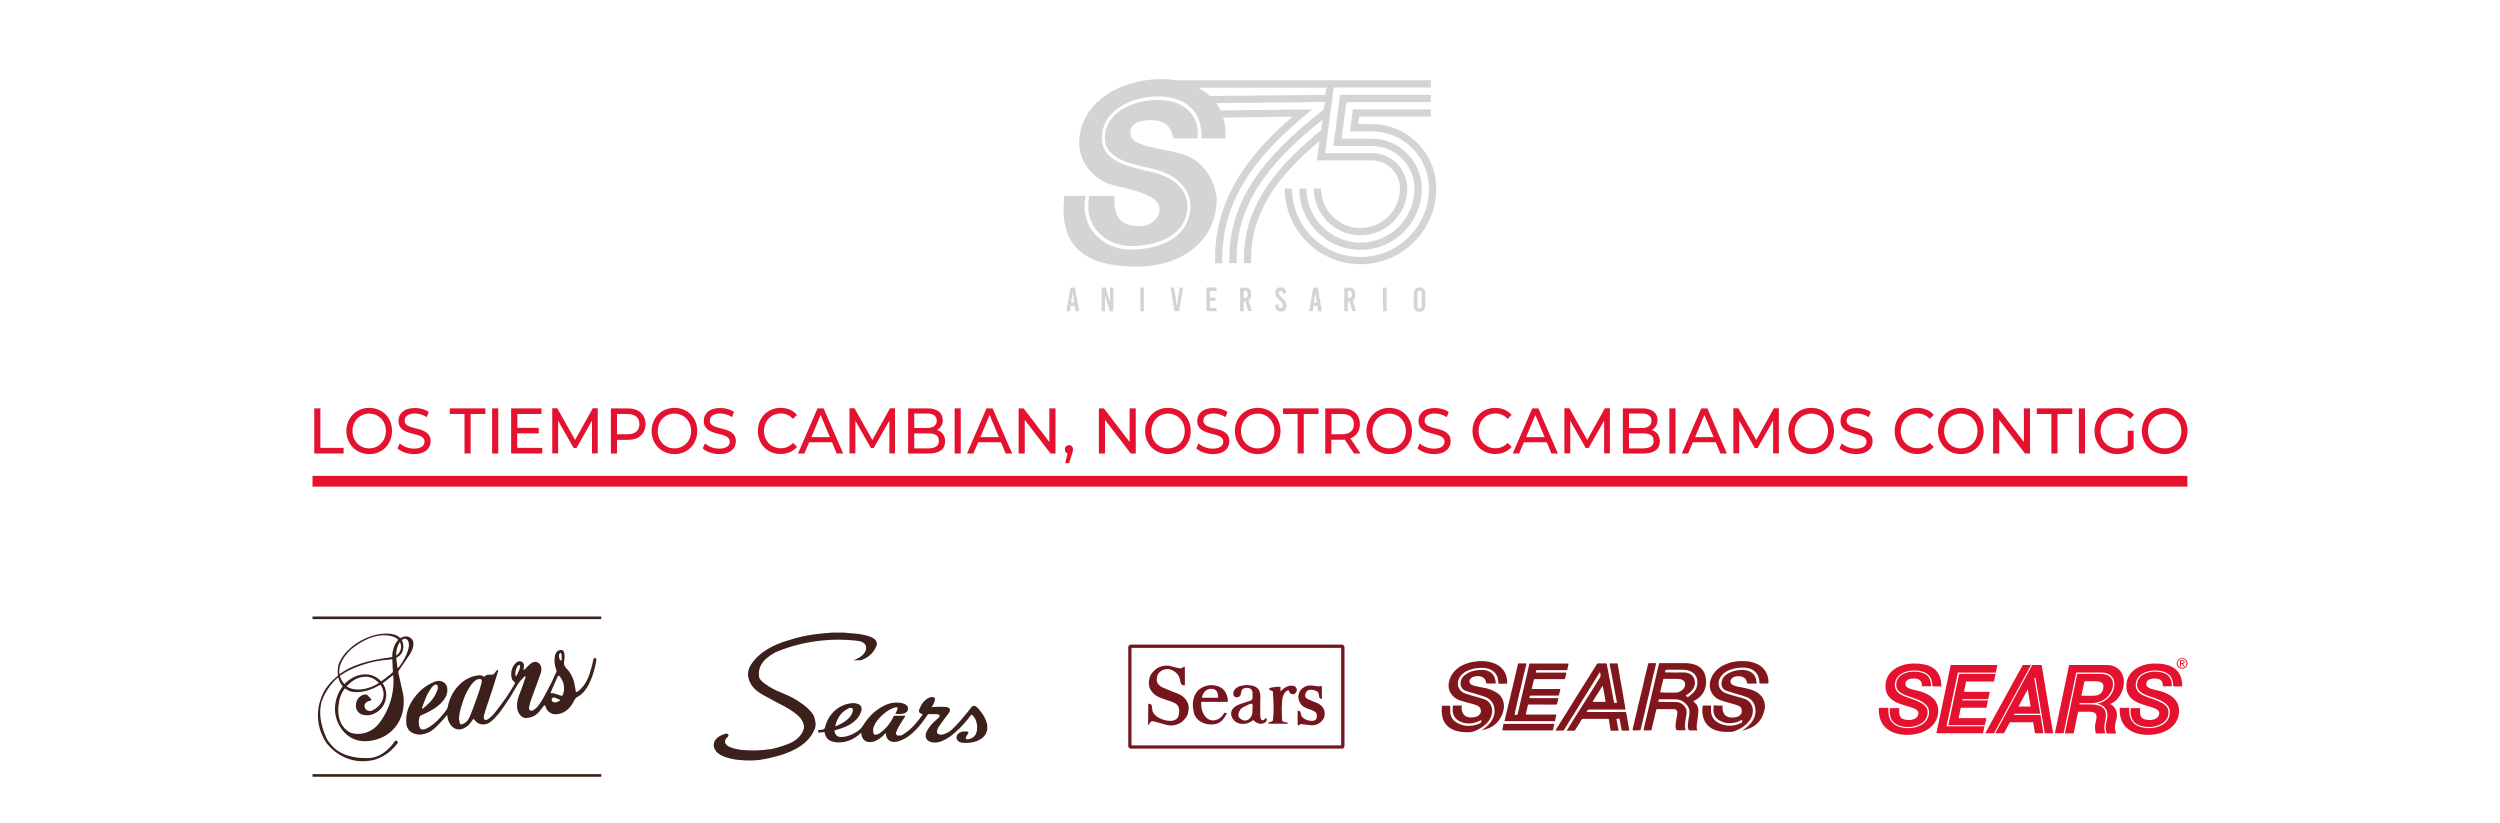 <?xml version="1.0" encoding="utf-8"?>
<!-- Generator: Adobe Illustrator 26.3.1, SVG Export Plug-In . SVG Version: 6.00 Build 0)  -->
<svg version="1.1" id="Capa_1" xmlns="http://www.w3.org/2000/svg" xmlns:xlink="http://www.w3.org/1999/xlink" x="0px" y="0px"
	 viewBox="0 0 2000 658.3" style="enable-background:new 0 0 2000 658.3;" xml:space="preserve">
<style type="text/css">
	.st0{fill:#3B201C;}
	.st1{fill:#75151D;}
	.st2{fill:#81171D;}
	.st3{fill:#E4112F;}
	.st4{fill-rule:evenodd;clip-rule:evenodd;fill:#E4112F;}
	.st5{opacity:0.2;}
	.st6{fill:#282828;}
</style>
<g>
	<g>
		<g>
			<path class="st0" d="M789.9,580.4c-1-5.3-3.8-9.7-7.3-13.6c-0.5-0.5-1-1-1.5-1.4c-1.6-1.2-3.1-0.9-4.3,0.7
				c-0.3,0.5-0.7,0.9-1,1.4c-2.7,3.4-5.4,6.7-8.3,10c-1.8,2-3.7,4-5.6,5.8c-1.8,1.7-3.8,3-6.1,3.8c-1.3,0.5-2.7,0.8-4.2,0.5
				c-1.5-0.3-2.3-1.4-2-2.9c0.3-1.2,0.8-2.5,1.5-3.5c2.2-3.2,4.6-6.4,7-9.5c0.5-0.7,1-1.3,1.4-2.1c1-1.8,0.4-3.1-1.5-3.8
				c-0.3-0.1-0.6-0.2-0.9-0.2c-1.7-0.1-3.4-0.2-5.1-0.2c-2.1,0-4.3,0.2-6.7,0.3c0.5-0.8,0.8-1.3,1.1-1.8c0.6-1.2,1.2-2.4,1.5-3.7
				c0.4-1.7-0.5-2.7-2.2-2.6c-2.1,0.1-3.9,1.1-5.5,2.5c-2.4,2.1-3.8,4.8-4.9,7.8c-0.4,1.1,0,2.1,1,2.7c0.6,0.4,1.3,0.6,1.9,0.9
				c0,0.1-0.1,0.2-0.1,0.2c-3.1,4.2-6.2,8.3-10.1,11.8c-1.8,1.6-3.8,3-5.9,4.3c-0.9,0.6-2.2,0.7-3.3,0.7c-1.5,0-2.3-1-1.9-2.5
				c0.5-1.6,1.2-3.1,2-4.5c1.6-2.8,3.4-5.5,5.1-8.2c0.1-0.2,0.2-0.4,0.3-0.7c-3,0-5.9,0-8.8,0c-0.2,0-0.5,0.3-0.6,0.5
				c-2.6,5.5-6.3,10.1-11.3,13.6c-0.7,0.5-1.7,0.9-2.5,1c-1.6,0.3-2.2-0.2-2.5-1.8c-0.4-2.1,0.1-4,1-5.9c1.2-2.5,2.9-4.7,4.9-6.6
				c2.9-2.9,6.1-5.5,10-7c0.8-0.3,1.6-0.5,2.4-0.6c0.9-0.1,1.4,0.4,1.1,1.3c-0.2,0.9-0.7,1.7-1,2.5c-0.2,0.4-0.5,0.9-0.8,1.4
				c0.6,0.1,1.1,0.2,1.6,0.2c2.1,0.1,4.1,0.1,6-0.7c1.4-0.6,2.4-1.5,2.6-3.1c0.2-1.7-0.5-3-2.1-3.9c-1.8-1-3.9-1.3-5.9-1.4
				c-4.8-0.3-9.2,1.2-13.3,3.6c-6.3,3.6-11,8.8-14.7,14.8c-1.1,1.7-2.4,3.1-4,4.2c-0.6,0.4-1.2,0.8-1.8,1.2
				c-3.7,2.3-7.7,3.7-12.1,3.7c-2.9,0-5.1-2.4-4.8-5.3c0.3-0.1,0.7-0.2,1-0.3c4.9-1.3,9.5-3,13.6-6c3.3-2.4,5.7-5.5,6.8-9.5
				c0.7-2.5-0.3-4.4-2.7-5.3c-1.8-0.7-3.8-0.9-5.7-0.6c-6.3,0.9-11.6,3.8-15.6,8.8c-2.6,3.2-4.2,6.8-5.2,10.8
				c-0.2,0.7-0.6,1.1-1.2,1.3c-1.8,0.5-2.7,0.5-4.1,0.5c0,1.1,0,1.1,0,2.1c1.7-0.1,3.4-0.3,5-0.4c0.1,0.3,0.1,0.5,0.2,0.7
				c0.6,3.2,2.3,5.5,5.4,6.6c1.4,0.5,2.9,0.8,4.3,0.9c7.3,0.4,13.5-2.3,18.8-7.1c0.2-0.2,0.4-0.4,0.7-0.6c0.1,0.5,0.1,0.8,0.1,1.1
				c0.4,3.6,2.6,6,5.8,6.3c1.8,0.2,3.6-0.1,5.3-0.8c3-1.3,5.4-3.3,7.6-5.6c0.2-0.2,0.4-0.5,0.6-0.8c0.3,0.4,0.3,0.6,0.3,0.8
				c0.4,3.5,2.2,5.7,5.1,6.2c1.7,0.3,3.4,0.1,5-0.4c4.2-1.3,7.8-3.6,11.1-6.5c4.8-4.2,8.6-9.3,12.1-14.6c0.2-0.3,0.6-0.6,0.9-0.6
				c2,0,4,0,6,0c0.6,0,1.2,0.1,1.8,0.3c1.1,0.3,1.3,1.1,0.7,2c-0.4,0.6-1,1.1-1.6,1.6c-2.5,2-4.7,4.3-6.6,6.9
				c-1.1,1.5-2.1,3.2-2.5,5c-0.6,2.7,0.4,4.9,2.9,6.1c0.5,0.2,1,0.4,1.5,0.5c3.1,0.8,6,0.2,8.8-1c3.8-1.6,7.1-4,10.2-6.7
				c4.6-4,8.6-8.6,12.3-13.4c0.7-1,1.1-1.1,1.9-0.1c0.8,0.9,1.5,1.8,2,2.9c1.4,3,1.7,6.1,1.2,9.3c-0.6,3.7-3.3,6.2-7,6.7
				c-1.7,0.2-2.3-0.5-1.6-2c0.4-0.9,1-1.7,1.5-2.4c0.6-0.9,0.4-1.5-0.6-1.7c-2.1-0.4-4.2-0.2-6.1,0.8c-0.4,0.2-0.9,0.6-1.2,0.9
				c-2.2,2.2-1.5,5.5,1.4,6.7c0.5,0.2,1.1,0.4,1.6,0.5c5.3,0.5,10.4-0.1,15-2.9c2.4-1.4,4-3.5,4.9-6.1c0.2-0.5,0.3-0.9,0.4-1.4
				c0-1,0-2,0-3.1C790,580.6,789.9,580.5,789.9,580.4z M669.2,577.4c1.8-4.7,4.8-8.3,9.4-10.6c0.5-0.3,1.2-0.5,1.8-0.5
				c1.3-0.1,2.2,0.8,1.9,2.1c-0.4,2.1-1.4,4-2.8,5.6c-2.3,2.6-5.2,4.4-8.2,5.8c-1.1,0.5-2.1,0.9-3.2,1.4
				C668.5,579.9,668.8,578.6,669.2,577.4z"/>
			<path class="st0" d="M701.4,514.7c0-0.2,0-0.4-0.1-0.7c0,0,0,0,0,0c-0.8-5.4-13.5-7-20.8-7.4c-0.3,0-0.5,0-0.8-0.1
				c-1.5-0.1-3-0.2-4.6-0.4c0,0,0,0,0,0h-9.9c0,0,0,0,0,0c-0.2,0-0.5,0.1-0.7,0.1c-3.1,0.3-6.2,0.4-9.3,0.8
				c-8.2,0.9-16.2,2.5-24,5.1c-26.7,7.5-31.9,22.5-31.9,22.5c0,0,0,0,0,0l0,0c-0.4,1-0.6,2-0.8,3c-0.6,4.7,1.5,9.4,4.6,12.8
				c1.4,1.6,3.1,2.9,4.8,4c0,0,0,0,0,0s0,0,0.1,0.1c1.2,0.8,2.4,1.4,3.6,2.1c4.8,2.7,14,7.5,14,7.5c0.9,0.4,11.3,5.8,15,10.7
				c1.1,1.5,1.9,3.1,2.3,4.7c0.2,0.7,0.3,1.4,0.3,2.1c0,0,0,0,0,0c-0.2,2.9-1.8,5.5-3.6,7.5c-2.2,2.5-5,4.4-8,5.6
				c-5,2.1-9.8,3.5-14.2,4.5c-8.5,1.3-17,1.5-25.6,0.6c0,0,0,0,0,0c-1.5-0.3-2.9-0.6-4.2-0.9c-12.9-3.4-5.5-9.4-5.5-9.4
				c0.4-0.2,0.6-0.6,0.7-1c0.1-0.6-0.3-1.2-0.9-1.5c-0.1,0-0.3-0.1-0.4-0.1c-0.2-0.1-0.5-0.1-0.7,0c-2.4,0.7-4.8,1.5-6.8,3.2
				c-0.8,0.6-1.4,1.4-2,2.3c0,0,0,0.1-0.1,0.1v0c-0.5,0.9-0.8,1.9-0.9,2.9l0,0c0,0-0.4,2.8,1.9,5.6c0,0.1,0.1,0.1,0.1,0.2
				c0,0,0.1,0.1,0.1,0.1l0,0c1.1,1.3,2.8,2.5,5.3,3.6c0,0,0,0,0,0c3.2,1.4,6.8,2.2,9.8,2.7l0,0c0,0,13,2.1,24.1-0.5
				c0.1,0,0.1,0,0.2,0c1.3-0.2,2.5-0.5,3.7-0.8c0.1,0,0.3-0.1,0.4-0.1c0.4-0.1,0.8-0.2,1.1-0.3c0.2,0,0.4-0.1,0.6-0.1
				c12-2.8,27.1-8.7,32.7-20.9c0.8-1.4,1.2-2.7,1.4-4c0,0,0,0,0,0l0,0c0-0.3,0.1-0.6,0.1-0.9c0,0,0,0,0,0c0,0,0,0,0-0.1
				c0.1-1-0.1-2.1-0.3-3c-0.3-1.8-0.8-3.6-1.4-4.7c-3.2-5.4-9.6-9.5-9.6-9.5s0,0,0,0c-4.7-3.5-10-6.1-15.5-8.3
				c-5.1-2.1-10-4.4-14.3-7.8c-1.5-1.2-2.8-2.4-3.9-4c0,0,0,0,0-0.1c-0.6-2.4-0.5-4.7-0.1-6.6c0.4-1.8,1.1-3.5,2.1-5
				c0.8-1.3,1.9-2.6,3-3.6c3.8-3.4,7.7-5.4,8.3-5.7c0,0,0.1,0,0.1,0c30.2-12.7,58.5-9.9,66.1-8.8c1.8,0.3,3.5,1,4.8,2.4
				c0.5,0.5,0.8,1.2,1,1.9c0.3,1.6,0,3-0.7,4.3c-2.3,4.7-9.4,6.8-9.4,6.8c0,0,0,0,0,0h5.3h0.4h0.4l1.7-0.7c0,0,0,0,0,0l0,0v0
				c2.6-1.1,7.1-3.6,9.8-8.9c0.6-1,0.9-2,1.1-3c0-0.2,0.1-0.4,0.1-0.7c0,0,0,0,0-0.1C701.4,514.8,701.4,514.8,701.4,514.7
				L701.4,514.7z"/>
		</g>
		<g>
			<g>
				<path class="st1" d="M1073.8,515.7c-0.2,0-0.5,0-0.7,0c-28,0-56,0-84,0c-28,0-56,0-84,0c-0.2,0-0.4,0-0.5,0
					c-0.5,0-0.9,0.2-1.3,0.5c-0.5,0.5-0.7,1.1-0.7,1.7c0,26.2,0,52.5,0,78.7c0,0.1,0,0.2,0,0.3c0,0.9,0.7,1.7,1.6,1.9
					c0.3,0.1,0.5,0.1,0.8,0.1c56.1,0,112.1,0,168.2,0c0.2,0,0.3,0,0.5,0c0.8,0,1.5-0.6,1.8-1.3c0.1-0.3,0.1-0.6,0.1-0.9
					c0-26.2,0-52.5,0-78.7c0-0.1,0-0.2,0-0.3C1075.4,516.6,1074.7,515.8,1073.8,515.7z M1072.9,596.3c-55.9,0-111.8,0-167.7,0
					c0-26,0-52,0-78c55.9,0,111.8,0,167.7,0C1072.9,544.3,1072.9,570.3,1072.9,596.3z"/>
				<path class="st1" d="M918.5,575.4c0,1.3,0,2.6,0,3.8c0,0.4,0.1,0.7,0.1,1.1c0,0,0.1,0,0.1,0c0.1-0.2,0.2-0.4,0.4-0.6
					c0.4-0.7,0.8-1.4,1.3-2c0.5-0.6,1.1-0.8,1.9-0.7c0.8,0.1,1.5,0.3,2.3,0.5c2.4,0.7,4.7,1.4,7.1,2c1.4,0.4,2.8,0.8,4.3,0.9
					c5.1,0.1,9.3-1.8,12.4-5.9c0.9-1.2,1.7-2.5,2-4c0.2-0.9,0.4-1.8,0.5-2.7c0.3-3-0.4-5.7-2.2-8.1c-1.6-2.1-3.6-3.6-6-4.6
					c-1.9-0.8-3.8-1.5-5.7-2.2c-2.3-0.9-4.6-1.9-6.9-2.9c-1.2-0.5-2.2-1.3-3.1-2.2c-1.1-1.2-1.7-2.6-1.6-4.2c0-1.8,0.4-3.5,1.5-5
					c2.3-2.7,5.2-3.6,8.6-3.2c1.4,0.2,2.6,0.9,3.8,1.6c2.1,1.4,3.7,3.1,4.4,5.6c0.3,1,0.5,2.1,0.7,3.2c0.4,1.8,1.8,2.8,3.5,2.4
					c0,0,0-0.1,0-0.1c0-4.3,0-8.6,0-12.9c0-0.5-0.1-1-0.1-1.5c-0.1-0.5-0.3-0.5-0.7-0.3c-0.3,0.2-0.6,0.4-0.9,0.6
					c-0.9,0.6-2,0.9-3,0.6c-1.5-0.3-2.9-0.7-4.4-1.1c-1.5-0.4-3-0.9-4.6-1c-4.8-0.1-8.8,1.4-11.9,5.1c-1.2,1.4-2.3,2.9-2.7,4.8
					c-0.2,0.9-0.4,1.9-0.5,2.8c-0.3,3,0.5,5.8,2.4,8.2c1.9,2.4,4.4,3.9,7.2,5c2,0.8,4.1,1.4,6.1,2.1c1.7,0.6,3.3,1.1,4.9,1.9
					c2.1,1.1,3.4,2.8,3.6,5.2c0.2,1.6,0,3.2-0.4,4.8c-0.4,1.7-1.5,2.9-3.1,3.6c-1.1,0.5-2.3,0.7-3.5,0.7c-2.8,0-5.4-0.7-7.9-1.8
					c-1.8-0.8-3.5-1.9-4.8-3.4c-0.9-1-1.5-2-1.7-3.3c-0.1-1.1-0.3-2.2-0.4-3.3c-0.2-1.4-1.5-2.2-2.9-1.8c0,0.1,0,0.3,0,0.4
					C918.5,567.4,918.5,571.4,918.5,575.4z"/>
				<path class="st1" d="M993.9,579.1c2.7,0.2,5.1-0.6,7.3-2.1c0.5-0.3,0.9-0.6,1.4-1c0.1,0.1,0.2,0.3,0.3,0.4c1,1,2.1,1.7,3.4,2.2
					c1.9,0.7,3.8,0.6,5.6-0.5c0.6-0.4,1.1-0.9,1.4-1.5c0.3-0.6,0.3-1.1,0-1.7c-0.3-0.5-0.7-0.5-1-0.1c-0.3,0.4-0.7,0.7-1,1
					c-1.1,0.8-2,0.6-2.6-0.6c-0.3-0.7-0.5-1.5-0.5-2.2c0-3.6,0-7.1,0-10.7c0-1.8,0.1-3.5,0.1-5.3c0-1.3-0.2-2.6-0.6-3.8
					c-0.8-2.3-2.6-3.7-4.9-4.4c-3.1-0.9-6.2-1-9.4-0.3c-1.7,0.4-3.4,1-4.7,2.2c-1.4,1.2-2.2,2.7-2.1,4.6c0.1,1,0.5,1.7,1.4,2.2
					c1.8,1,4.3-0.1,4.7-2.3c0.1-0.5,0.2-1.1,0.3-1.7c0.2-1.2,0.7-2.2,1.9-2.7c1.4-0.6,2.9-0.7,4.3-0.3c1.7,0.4,2.7,1.7,2.8,3.5
					c0.1,1.5,0,2.9,0,4.4c0,1-0.5,1.7-1.4,2c-0.3,0.1-0.7,0.3-1,0.4c-1.9,0.6-3.9,1.2-5.9,1.9c-2,0.6-3.9,1.4-5.6,2.6
					c-1.3,0.9-2.3,1.9-2.8,3.3c-0.7,2-0.5,3.9,0.5,5.7C987.5,577.5,990.3,578.9,993.9,579.1z M991.4,569.1c0.7-1.4,1.8-2.6,3.2-3.4
					c1.7-0.9,3.4-1.7,5.2-2.5c0.5-0.2,1-0.2,1.6-0.2c0.4,0,0.6,0.2,0.7,0.6c0,0.2,0.1,0.4,0,0.5c0,0.9-0.1,1.9-0.1,2.8
					c0,0-0.1,0-0.1,0c0,1,0.1,2,0,3c-0.1,1.7-0.7,3.2-1.8,4.5c-1.8,2.2-4.5,2.6-6.9,1.2c-1.3-0.7-2.2-1.7-2.5-3.2
					C990.6,571.2,990.9,570.1,991.4,569.1z"/>
				<path class="st1" d="M963.8,578.8c2.2,0.7,4.5,0.9,6.9,0.7c2.7-0.2,5-1.2,6.9-3.1c1.7-1.7,2.9-3.8,3.9-5.9c0,0,0,0,0-0.1
					c-0.6-0.1-1.3-0.1-1.9-0.2c-0.1,0-0.2,0.1-0.2,0.2c-0.3,0.5-0.6,0.9-0.9,1.4c-1.3,1.8-2.9,3.3-5.1,4c-2.1,0.7-4.2,0.8-6.2-0.2
					c-1.9-0.9-3.2-2.4-4.2-4.2c-1.3-2.3-1.9-4.7-2-7.3c0-0.9,0-1.7,0-2.6c7.1,0,14.2,0,21.3,0c0-0.1,0-0.2,0-0.4
					c0-1.5-0.2-3-0.7-4.5c-1.2-3.8-3.6-6.4-7.5-7.7c-3.5-1.1-7-1.1-10.4,0.2c-4.2,1.6-7.2,4.5-8.5,8.8c-1.2,3.6-1.2,7.2-0.4,10.9
					C955.7,573.9,958.8,577.2,963.8,578.8z M962.1,556.1c0.7-1.9,1.9-3.5,3.8-4.4c1.6-0.8,3.3-0.8,5-0.4c1.3,0.4,2.3,1.2,2.9,2.5
					c0.6,1.4,0.7,2.9,0.7,4.4c-4.3,0-8.6,0-13,0C961.7,557.5,961.8,556.8,962.1,556.1z"/>
				<path class="st1" d="M1038.4,580.2c0.1,0.4,0.2,0.4,0.5,0.2c0.2-0.2,0.4-0.4,0.6-0.6c0.4-0.4,0.9-0.5,1.5-0.5
					c2.3,0.3,4.5,0.6,6.8,0.8c1,0.1,2.1,0.3,3.1,0.1c2.9-0.4,5.4-1.8,7.2-4.1c0.6-0.7,1.1-1.6,1.3-2.5c0.6-2.4,0.6-4.7-0.7-6.9
					c-1-1.8-2.6-3.1-4.4-4c-1.5-0.7-3.1-1.2-4.6-1.9c-1.3-0.5-2.6-1.1-3.8-1.7c-1.6-0.9-2-2.1-1.6-3.9c0.6-2.3,2.1-3.5,4.5-3.4
					c1.4,0,2.7,0.4,4,0.9c1.2,0.5,2,1.3,2.2,2.6c0.2,0.7,0.3,1.5,0.4,2.3c0.2,1.1,0.9,1.6,2.1,1.4c0-0.1,0-0.2,0-0.3
					c0-2.6,0-5.3,0-7.9c0-0.5,0-1-0.1-1.5c-0.1-0.7-0.2-0.7-0.8-0.5c-0.7,0.3-1.4,0.4-2.1,0.3c-1.4-0.2-2.7-0.4-4.1-0.6
					c-1.6-0.2-3.2-0.2-4.7,0.2c-5.3,1.4-8.6,6.7-6.3,12.4c1,2.5,2.9,4.2,5.4,5.3c1.3,0.6,2.6,1,3.9,1.4c1.1,0.4,2.3,0.9,3.3,1.6
					c0.9,0.7,1.5,1.6,1.5,2.8c0,0.6,0,1.1-0.1,1.7c-0.1,1.3-0.9,2.1-2.1,2.5c-0.6,0.2-1.2,0.3-1.8,0.3c-2.5,0-4.8-0.8-6.8-2.2
					c-0.9-0.7-1.6-1.5-1.8-2.7c-0.1-0.5-0.2-0.9-0.3-1.4c-0.4-1.4-1.1-1.9-2.5-1.8c0,0.1,0,0.1,0,0.2c0,3.6,0,7.1,0,10.7
					C1038.3,579.6,1038.4,579.9,1038.4,580.2z"/>
				<path class="st1" d="M1030.1,579c0-0.2,0-0.4,0-0.6c0-0.3-0.1-0.4-0.3-0.4c-0.6-0.1-1.1-0.2-1.7-0.3c-0.6-0.1-1.3-0.2-1.9-0.6
					c-0.3-0.2-0.5-0.4-0.5-0.8c-0.1-1.4-0.2-2.7-0.2-4.1c-0.2-4.2-0.1-8.4,0.3-12.5c0.2-1.9,0.8-3.6,1.8-5.2c0.6-0.8,1.3-1.6,2.2-2
					c0.4-0.2,0.8-0.2,1.2-0.4c0,0.3,0.1,0.4,0.1,0.6c0.3,1.5,1.5,2.5,2.9,2.7c1.3,0.1,2.6-0.7,3.2-2.1c0.8-1.9-0.2-3.9-2.2-4.5
					c-1.8-0.6-3.5-0.3-5.2,0.4c-2,0.8-3.6,2.1-5.1,3.6c-0.1,0.1-0.2,0.2-0.3,0.3c0-1.3,0-2.5,0-3.7c-0.3,0-0.5-0.1-0.7,0
					c-1.5,0.1-3.1,0.1-4.6,0.3c-1,0.1-1.9,0.4-2.9,0.6c-0.4,0.1-0.8,0.3-0.9,0.8c0,0.5,0.3,0.8,0.7,1c0.6,0.3,1.2,0.5,1.9,0.7
					c0.3,0.1,0.4,0.2,0.4,0.5c0.1,2.4,0.3,4.8,0.4,7.1c0.3,5.3,0.3,10.6-0.4,15.9c0,0.2-0.1,0.4-0.3,0.5c-0.4,0.3-0.9,0.5-1.4,0.7
					c-0.6,0.2-1.1,0.3-1.7,0.5c-0.1,0-0.2,0.1-0.2,0.2c0,0.3,0,0.5,0,0.8C1019.9,579,1025,579,1030.1,579z"/>
			</g>
		</g>
		<g id="FOcnPL_00000008141284860194826880000003231615752479919268_">
			<g>
				<path class="st2" d="M1244.4,584.3c0.4-0.7,0.7-1.2,1-1.7c1.4-2.2,2.8-4.5,4.2-6.7c1.4-2.2,2.7-4.3,4.1-6.5
					c1.4-2.2,2.7-4.4,4.1-6.6c1.3-2.2,2.7-4.3,4-6.5c1.4-2.2,2.7-4.4,4.1-6.5c1.4-2.2,2.7-4.4,4.1-6.5c1.7-2.8,3.4-5.5,5.2-8.3
					c0.8-1.2,1.5-2.5,2.3-3.7c0.2-0.4,0.5-0.6,1-0.6c2.1,0,4.1,0,6.2,0c0.7,0,0.7,0.1,0.8,0.8c0.2,1,0.4,1.9,0.5,2.9
					c0.1,0.7,0.3,1.3,0.4,2c0.3,1.5,0.5,3,0.8,4.5c0.3,1.5,0.6,2.9,0.9,4.4c0.2,0.9,0.3,1.7,0.4,2.6c0.3,1.5,0.6,3,0.9,4.5
					c0.1,0.7,0.3,1.3,0.4,2c0.3,1.5,0.5,3,0.8,4.5c0.2,1,0.4,2,0.6,3c0,0.2,0.3,0.3,0.4,0.4c0.5,0,1,0,1.5,0c0.4,0,0.5-0.2,0.4-0.6
					c-0.3-1.6-0.6-3.3-0.9-4.9c-0.3-1.4-0.6-2.9-0.9-4.3c-0.2-0.8-0.3-1.7-0.4-2.6c-0.2-0.8-0.3-1.7-0.5-2.5c-0.1-0.7-0.3-1.3-0.4-2
					c-0.3-1.4-0.5-2.9-0.8-4.3s-0.6-2.9-0.8-4.3c-0.1-0.6-0.2-1.3-0.4-1.9c-0.2-1.2-0.5-2.4-0.7-3.7c-0.1-0.3,0.1-0.5,0.4-0.5
					c1.8,0,3.7,0,5.5,0c0.2,0,0.4,0.2,0.5,0.4c0.3,1.3,0.5,2.6,0.7,3.9c0.3,1.5,0.6,3,0.8,4.5c0.2,0.9,0.3,1.8,0.4,2.7
					c0.2,0.9,0.3,1.8,0.5,2.7c0.1,0.7,0.3,1.4,0.4,2.1c0.3,1.5,0.5,3.1,0.8,4.6c0.3,1.5,0.6,3,0.8,4.5c0.2,0.9,0.3,1.7,0.4,2.6
					c0.2,1,0.4,1.9,0.5,2.9c0.1,0.7,0.3,1.4,0.4,2.1c0.1,0.9,0.3,1.8,0.4,2.7c0,0.3,0.1,0.5,0.2,0.8c0.1,0.3,0,0.4-0.3,0.4
					c-0.2,0-0.3,0-0.5,0c-9.4,0-18.9,0-28.3,0c-0.6,0-1,0.2-1.3,0.7c-0.2,0.3-0.4,0.6-0.6,0.9c-0.2,0.3-0.1,0.4,0.2,0.4
					c0.2,0,0.4,0,0.5,0c10,0,19.9,0,29.9,0c0.6,0,0.9,0.2,1,0.7c0.1,0.7,0.3,1.4,0.4,2.1c0.3,1.5,0.5,2.9,0.7,4.4
					c0.3,1.5,0.6,2.9,0.8,4.3c0.2,1,0.3,1.9,0.5,2.9c0.1,0.3-0.1,0.5-0.4,0.5c-1.7,0-3.5,0-5.2,0c-0.3,0-0.5-0.1-0.5-0.4
					c-0.2-1.3-0.4-2.5-0.7-3.8c-0.3-1.6-0.6-3.3-0.9-4.9c0-0.2-0.3-0.4-0.5-0.4c-0.5-0.1-1,0-1.5,0c-0.4,0-0.5,0.2-0.5,0.6
					c0.1,0.6,0.2,1.2,0.3,1.8c0.3,1.3,0.6,2.6,0.8,3.9c0.2,0.9,0.3,1.8,0.5,2.8c0.1,0.3,0,0.5-0.4,0.5c-1.8,0-3.6,0-5.4,0
					c-0.5,0-0.5-0.4-0.6-0.7c-0.1-0.6-0.2-1.1-0.3-1.7c-0.1-0.9-0.3-1.8-0.4-2.7c-0.2-1-0.4-2-0.5-3c-0.1-0.3-0.1-0.6-0.1-0.9
					c0-0.4-0.2-0.5-0.5-0.5c-0.2,0-0.4,0-0.6,0c-6.5,0-13,0-19.5,0c-0.6,0-0.9,0.1-1.3,0.7c-1.3,2.3-2.7,4.5-4.1,6.7
					c-0.4,0.6-0.7,1.2-1.1,1.7c-0.2,0.2-0.5,0.4-0.7,0.4c-1.8,0-3.6,0-5.4,0c-0.1,0-0.3-0.1-0.4-0.1c0-0.1,0.1-0.3,0.1-0.4
					c2.1-3.4,4.3-6.9,6.4-10.3c2.4-3.8,4.8-7.6,7.2-11.4c1.9-3,3.8-6.1,5.8-9.1c2.1-3.4,4.2-6.8,6.3-10.2c0.3-0.5,0.7-1.1,1-1.7
					c0.2-0.3,0.2-0.7,0.2-1c-0.1-0.7-0.2-1.4-0.3-2.1c0-0.1-0.1-0.3-0.3-0.5c-0.2,0.3-0.5,0.6-0.7,1c-1.6,2.6-3.2,5.2-4.8,7.7
					c-1.7,2.7-3.4,5.4-5,8.1c-1.5,2.4-3,4.8-4.5,7.2c-1.7,2.7-3.4,5.5-5,8.2c-1.4,2.2-2.7,4.4-4.1,6.5c-1.3,2.2-2.7,4.3-4,6.5
					c-0.2,0.2-0.3,0.5-0.4,0.7c-0.3,0.6-0.7,0.8-1.3,0.8c-1.6-0.1-3.2,0-4.8,0C1245,584.3,1244.8,584.3,1244.4,584.3z M1282.2,548.8
					c-0.1,0-0.1,0-0.2,0c-0.2,0.2-0.3,0.5-0.5,0.7c-2.4,3.8-4.7,7.6-7.1,11.3c-0.3,0.4-0.2,0.7,0.3,0.7c3.1,0,6.2,0,9.3,0
					c0.5,0,0.6-0.2,0.5-0.6c-0.1-0.4-0.2-0.8-0.3-1.2c-0.3-1.5-0.5-2.9-0.7-4.4c-0.1-0.6-0.2-1.3-0.4-1.9c-0.2-1-0.4-2.1-0.6-3.1
					C1282.5,549.8,1282.3,549.3,1282.2,548.8z"/>
				<path class="st2" d="M1358,584.3c-0.4,0-0.6,0-0.8,0c-1.7,0-3.5,0-5.2,0c-0.6,0-1-0.2-1.2-0.7c-0.2-0.5-0.4-1-0.4-1.5
					c-0.2-2.4,0.1-4.8,0.5-7.2c0.3-1.4,0.6-2.9,0.7-4.4c0.2-3.1-1-5.7-3.3-7.8c-1.1-1-2.4-2-3.8-2.5c-1.1-0.4-2.2-0.7-3.3-0.7
					c-4.5-0.1-9.1,0-13.6-0.1c-0.4,0-0.6,0.1-0.6,0.5c-0.1,0.4-0.2,0.7-0.3,1.1c-0.1,0.3,0.1,0.5,0.5,0.5c0.2,0,0.4,0,0.5,0
					c4.3,0,8.7,0,13,0.1c3.5,0.1,6,1.8,7.8,4.7c0.5,0.8,0.8,1.8,0.8,2.8c0.1,1.7-0.2,3.4-0.6,5c-0.2,1.1-0.4,2.2-0.5,3.3
					c-0.1,1.4-0.3,2.8-0.3,4.1c0,0.7,0.3,1.5,0.5,2.2c0.1,0.4,0.1,0.5-0.3,0.5c-2.1,0-4.2,0-6.3,0c-0.4,0-0.8-0.4-1-1
					c-0.5-1.8-0.4-3.5-0.1-5.3c0.2-1.1,0.3-2.2,0.5-3.3c0.2-0.9,0.4-1.8,0.5-2.7c0.2-1.3,0.5-2.7-0.5-3.8c-0.6-0.6-1.4-0.8-2.2-0.8
					c-4.4,0-8.9,0-13.3,0c-0.4,0-0.6,0.2-0.7,0.6c-0.3,1.2-0.6,2.5-0.9,3.7c-0.3,1.2-0.5,2.3-0.8,3.5c-0.3,1.2-0.6,2.4-0.9,3.6
					c-0.1,0.6-0.3,1.1-0.4,1.7c-0.2,1.1-0.5,2.2-0.7,3.4c-0.1,0.3-0.3,0.5-0.6,0.5c-1.8,0-3.6,0-5.4,0c-0.3,0-0.5-0.2-0.4-0.5
					c0.1-0.7,0.3-1.3,0.4-2c0.3-1.3,0.6-2.7,0.9-4c0.3-1.2,0.6-2.3,0.9-3.5c0.3-1.1,0.5-2.3,0.8-3.4c0.3-1.2,0.6-2.4,0.8-3.6
					c0.1-0.6,0.3-1.1,0.4-1.7c0.4-1.9,0.9-3.7,1.3-5.6c0.4-1.6,0.7-3.3,1.1-4.9c0.4-1.6,0.8-3.2,1.2-4.9c0.3-1.2,0.5-2.3,0.8-3.5
					c0.3-1.2,0.6-2.3,0.8-3.5c0.1-0.5,0.3-1.1,0.4-1.6c0.4-1.6,0.7-3.3,1.1-4.9c0.4-1.6,0.8-3.2,1.2-4.9c0,0,0-0.1,0-0.1
					c0.3-1.2,0.3-1.2,1.5-1.2c5.8,0,11.6,0,17.5,0c1.9,0,3.7,0,5.6,0.2c3.7,0.5,7.2,1.7,9.8,4.5c1.2,1.3,2,2.8,2.6,4.5
					c0.6,1.9,0.9,3.9,0.9,5.9c-0.1,5-1.9,9.3-5.8,12.6c-1.2,1-2.6,1.7-3.9,2.5c-0.5,0.3-0.5,0.5-0.1,0.8c1.2,1,2.4,2.1,2.9,3.6
					c0.4,1.1,0.7,2.2,0.7,3.4c0,1.9-0.3,3.8-0.5,5.6c-0.1,1-0.3,2.1-0.4,3.1c-0.1,0.7-0.2,1.4-0.3,2.1
					C1357.3,581.1,1357.1,582.7,1358,584.3z M1335.1,554.1c1.7,0,3.4,0,5,0c2,0.1,3.7-0.6,5.3-1.8c1.3-1,2.3-2.2,2.6-3.8
					c0.6-2.8-1-4.4-3.5-5.1c-1-0.2-2-0.2-3.1-0.3c-3.3,0-6.6,0-9.9,0c-0.8,0-0.9,0.1-1,0.8c-0.1,0.6-0.3,1.2-0.4,1.8
					c-0.3,1.2-0.6,2.4-0.9,3.6c-0.3,1.3-0.6,2.5-0.9,3.8c-0.2,0.7-0.1,0.8,0.6,0.8C1331,554.1,1333,554.1,1335.1,554.1z M1340.5,538
					c0.7,0,1.4,0,2.1,0c2.4,0.1,4.8-0.3,7.2,0.3c1,0.2,1.9,0.6,2.8,1.2c1.9,1.2,2.8,3.1,3.2,5.2c0.4,2.3,0,4.5-1.4,6.5
					c-1.4,2.1-3.3,3.6-5.4,4.9c-0.4,0.2-0.4,0.4-0.1,0.7c0.3,0.3,0.7,0.6,1.1,0.7c0.2,0.1,0.6,0.1,0.8-0.1c1.2-0.9,2.3-1.8,3.4-2.8
					c1.9-1.8,3.2-4.1,3.6-6.7c0.3-1.9,0.2-3.8-0.5-5.7c-0.8-2.3-2.4-4-4.6-5c-2-1-4.2-1.4-6.5-1.4c-4.1,0-8.3,0-12.4,0
					c-1.3,0-1.3,0-1.7,1.3c0,0.1-0.1,0.2-0.1,0.4c0,0.2,0.1,0.4,0.2,0.4c0.2,0.1,0.4,0,0.6,0C1335.4,538,1337.9,538,1340.5,538z"/>
				<path class="st2" d="M1245.1,571.7c-0.3,1.3-0.5,2.6-0.8,3.8c-0.1,0.3-0.1,0.5-0.1,0.8c0,0.4-0.2,0.6-0.6,0.6
					c-0.1,0-0.3,0-0.4,0c-12.9,0-25.8,0-38.7,0c-0.1,0-0.3,0-0.4,0c-0.4,0-0.5-0.1-0.4-0.5c0.3-1.1,0.5-2.3,0.8-3.5
					c0.4-1.6,0.8-3.2,1.2-4.9c0.3-1.1,0.5-2.3,0.8-3.4c0.3-1.2,0.6-2.4,0.9-3.6c0.1-0.5,0.3-1,0.4-1.6c0.4-1.7,0.7-3.3,1.1-5
					c0.4-1.6,0.8-3.2,1.2-4.8c0.3-1.2,0.5-2.4,0.8-3.5c0.3-1.1,0.6-2.3,0.8-3.4c0.3-1.1,0.5-2.3,0.8-3.4c0.3-1.2,0.6-2.3,0.8-3.5
					c0.1-0.5,0.3-1.1,0.4-1.6c0.2-1,0.4-2.1,0.7-3.1c0-0.2,0.3-0.4,0.5-0.4c1.9,0,3.8,0,5.8,0c0.4,0,0.5,0.2,0.4,0.6
					c-0.3,1.3-0.6,2.5-0.9,3.8c-0.3,1.2-0.6,2.3-0.9,3.5c-0.1,0.5-0.3,1.1-0.4,1.6c-0.4,1.9-0.9,3.7-1.3,5.6
					c-0.4,1.6-0.7,3.3-1.1,4.9c-0.3,1.2-0.6,2.3-0.9,3.4s-0.5,2.3-0.8,3.5c-0.3,1.2-0.6,2.3-0.8,3.5c-0.3,1.1-0.5,2.2-0.8,3.4
					c-0.3,1.2-0.6,2.4-0.8,3.6c-0.1,0.6-0.3,1.2-0.4,1.8c-0.1,0.5-0.2,0.9-0.3,1.4c-0.1,0.4,0,0.7,0.5,0.6c0.4,0,0.8,0,1.2,0
					c0.4,0,0.6-0.2,0.7-0.6c0.3-1.3,0.6-2.5,0.9-3.8c0.3-1.1,0.5-2.3,0.8-3.4c0.3-1.2,0.6-2.3,0.8-3.5c0.1-0.6,0.3-1.2,0.4-1.8
					c0.4-1.8,0.9-3.6,1.3-5.4c0.3-1.2,0.5-2.3,0.8-3.5c0.3-1.1,0.6-2.3,0.8-3.4c0.3-1.1,0.5-2.2,0.8-3.3c0.3-1.2,0.6-2.5,0.9-3.7
					c0.2-0.6,0.3-1.3,0.4-1.9c0.2-0.8,0.4-1.5,0.5-2.3c0.1-0.6,0.3-1.1,0.4-1.7c0.1-0.7,0.3-1.3,0.4-2c0.1-0.7,0.3-0.8,1-0.8
					c9.9,0,19.8,0,29.7,0c0.9,0,0.9,0.1,0.7,0.9c-0.2,0.6-0.3,1.2-0.4,1.8c-0.1,0.7-0.3,1.3-0.4,2c-0.1,0.5-0.4,0.6-0.8,0.6
					c-7.7,0-15.4,0-23.1,0c-1,0-1.1,0.1-1.2,1c0,0,0,0.1,0,0.1c-0.2,0.9-0.2,0.9,0.8,0.9c7.6,0,15.2,0,22.8,0c0.2,0,0.5,0,0.7,0.1
					c-0.2,1-0.4,1.9-0.6,2.9c-0.1,0.6-0.3,1.2-0.5,1.8c-0.1,0.3-0.3,0.4-0.6,0.4c-0.7,0-1.4,0-2.1,0c-7.1,0-14.1,0-21.2,0
					c-0.8,0-1,0.2-1.1,1c-0.3,1.2-0.6,2.4-0.9,3.6c-0.2,1-0.5,1.9-0.7,2.9c0,0.1,0.2,0.4,0.3,0.4c0.2,0.1,0.4,0,0.6,0
					c7.1,0,14.1,0,21.2,0c0.8,0,0.8,0.1,0.7,0.8c-0.2,1-0.6,2.1-0.8,3.1c0,0.1,0,0.1-0.1,0.2c-0.3,1.2-0.3,1.2-1.6,1.2
					c-7,0-14,0-21,0c-0.8,0-1.4,1.1-1,1.8c0.1,0.1,0.2,0.2,0.4,0.2c0.2,0,0.3,0,0.5,0c7,0,14,0,21.1,0c0.2,0,0.3,0,0.5,0
					c0.4,0,0.5,0.2,0.4,0.6c-0.3,1.3-0.6,2.6-0.9,3.9c-0.1,0.5-0.3,0.7-0.8,0.7c-7.1,0-14.3-0.1-21.4-0.1c-1.1,0-1.1,0.1-1.3,1.1
					c-0.2,1.1-0.5,2.2-0.8,3.4c-0.2,1-0.5,2-0.7,3c-0.1,0.3,0,0.5,0.4,0.5c0.2,0,0.4,0,0.6,0c7.6,0,15.3,0,22.9,0
					C1244.5,571.7,1244.8,571.7,1245.1,571.7z"/>
				<path class="st2" d="M1374.6,564.5c1,0,2,0,3,0c0.4,0,0.5,0.1,0.5,0.5c-0.2,1.7-0.1,3.4,0.6,4.9c0.7,1.8,2,3.1,3.9,3.7
					c2,0.6,4.1,0.5,6.2,0.1c1.6-0.3,2.9-1,3.9-2.4c0.3-0.4,0.6-0.9,0.7-1.5c0.3-2.3-0.4-4.2-2.6-5.2c-1.2-0.6-2.6-0.9-3.9-1.3
					c-1.4-0.4-2.7-0.8-4.1-1.2c-1-0.3-2-0.5-2.9-0.8c-1.2-0.4-2.4-0.8-3.6-1.2c-2.3-0.7-4.1-2.2-5.7-4c-1-1.2-1.7-2.5-2.2-3.9
					c-0.5-1.5-0.7-3.1-0.6-4.7c0.1-1.5,0.4-2.9,0.9-4.3c1-3.1,2.9-5.6,5.3-7.8c1.6-1.4,3.4-2.6,5.4-3.5c1.6-0.7,3.1-1.3,4.8-1.8
					c1.2-0.4,2.5-0.6,3.7-0.8c1.3-0.2,2.6-0.4,3.9-0.4c2.2,0,4.4,0,6.6,0.2c0.9,0,1.8,0.3,2.6,0.5c1.1,0.3,2.3,0.6,3.3,1
					c2.9,1.1,5.3,2.7,7.2,5.2c1.2,1.5,2.1,3.2,2.6,5c0.5,1.7,0.8,3.5,0.7,5.4c0,0.4-0.2,0.6-0.6,0.6c-2,0-4.1,0-6.1,0
					c-0.4,0-0.6-0.2-0.6-0.6c0-0.7,0-1.4-0.1-2.1c-0.5-3.4-2-6.1-5-8c-2.9-1.8-6.1-2.2-9.4-2c-1.5,0.1-3.1,0.2-4.6,0.5
					c-1.1,0.2-2.2,0.6-3.3,0.9c-1.6,0.4-3.1,1.1-4.5,2c-2.1,1.3-3.7,3-4.8,5.2c-0.9,1.9-1.1,4-0.7,6c0.5,2.1,1.8,3.7,3.6,4.9
					c1.3,0.8,2.7,1.2,4.1,1.7c1.3,0.4,2.6,0.8,3.9,1.2c1.3,0.4,2.7,0.7,4.1,1.1c1.3,0.4,2.6,0.8,3.9,1.2c1.2,0.3,2.3,0.7,3.3,1.4
					c1.5,1,2.5,2.3,3.3,3.9c0.9,1.9,1.1,4,0.9,6.1c-0.2,1.5-0.7,3-1.4,4.3c-1.9,3.6-4.8,6.1-8.2,8.1c-1.5,0.9-3.2,1.6-4.9,2.3
					c-0.9,0.4-2,0.6-3,0.6c-2,0.1-4,0-6-0.1c-1.2-0.1-2.4-0.2-3.5-0.5c-1.2-0.3-2.4-0.6-3.5-1c-1.9-0.7-3.6-1.8-5.1-3.2
					c-1.6-1.5-2.8-3.3-3.6-5.5c-1.1-3-1.4-6-1-9.2c0-0.3,0.1-0.7,0.1-1c0-0.4,0.2-0.6,0.6-0.6c1.9,0,3.8,0,5.8,0
					c0.3,0,0.4,0.1,0.4,0.4c-0.1,0.6-0.1,1.2-0.1,1.8c-0.1,1.8,0,3.6,0.5,5.3c0.8,2.8,2.6,4.8,5.1,6.2c1.4,0.8,2.9,1.4,4.5,1.8
					c2,0.5,4,0.8,6.1,0.6c1.2-0.1,2.5-0.2,3.6-0.5c1.5-0.4,3-1.1,4.5-1.7c0.4-0.2,0.9-1.6,0.7-2.1c0-0.1-0.4-0.2-0.5-0.2
					c-1,0.4-2,1-3,1.4c-1,0.4-2,0.5-3.1,0.8c-1.5,0.4-3.1,0.3-4.7,0.3c-1.7,0-3.2-0.5-4.8-1.1c-1.5-0.6-3-1.4-4.2-2.6
					c-1.2-1.1-2-2.5-2.4-4.1c-0.6-2-0.3-4.1-0.2-6.1c0-0.4,0.3-0.4,0.6-0.4C1372.6,564.5,1373.6,564.5,1374.6,564.5
					C1374.6,564.5,1374.6,564.5,1374.6,564.5z"/>
				<path class="st2" d="M1202.3,547c-1,0-2,0-2.9,0c-0.5,0-0.7-0.2-0.7-0.7c-0.1-1.3-0.2-2.6-0.5-3.8c-0.7-2.6-2.2-4.7-4.6-6.2
					c-2.9-1.8-6.2-2.2-9.5-2c-1.5,0.1-3,0.2-4.5,0.5c-1.4,0.3-2.8,0.8-4.2,1.2c-1.6,0.5-3.1,1.3-4.4,2.3c-1.9,1.4-3.4,3.2-4.2,5.5
					c-0.6,1.7-0.7,3.4-0.3,5.1c0.5,2.1,1.8,3.7,3.6,4.9c1.3,0.8,2.7,1.3,4.2,1.7c1.3,0.4,2.6,0.8,3.9,1.2c1.3,0.4,2.7,0.7,4.1,1.1
					c1.3,0.4,2.6,0.8,3.9,1.2c1,0.3,1.9,0.6,2.8,1.1c1.7,0.9,2.8,2.3,3.7,4c1,2,1.2,4.2,0.9,6.4c-0.2,1.2-0.6,2.5-1.1,3.6
					c-1.4,3.2-3.9,5.6-6.8,7.6c-1.7,1.1-3.4,2.1-5.3,2.9c-2.1,0.9-4.2,1.3-6.5,1.2c-1.9-0.1-3.8-0.1-5.7-0.4
					c-4.5-0.7-8.7-2.4-11.6-6.1c-1.2-1.5-2-3.2-2.5-5c-0.9-3-0.8-6-0.6-9.1c0-0.4,0.2-0.6,0.6-0.6c1.9,0,3.8,0,5.7,0
					c0.4,0,0.5,0.2,0.4,0.5c0,1.6-0.2,3.2,0,4.7c0.3,3.5,1.9,6.4,5,8.2c1.6,0.9,3.3,1.7,5,2.1c2,0.5,4.1,0.8,6.2,0.5
					c1.2-0.1,2.3-0.2,3.5-0.5c1.6-0.4,3.1-0.9,4.5-1.7c0.4-0.2,0.9-1.7,0.7-2.1c-0.1-0.1-0.3-0.2-0.4-0.1c-1,0.4-1.9,0.9-2.9,1.3
					c-0.8,0.3-1.7,0.6-2.6,0.8c-1.9,0.5-3.9,0.5-5.8,0.4c-1.5-0.1-2.9-0.5-4.3-1.1c-1.6-0.6-3.1-1.4-4.3-2.7
					c-1.1-1.1-1.9-2.5-2.3-4.1c-0.5-2-0.3-3.9-0.2-5.9c0-0.3,0.2-0.5,0.5-0.5c2.1,0,4.1,0,6.2,0c0.5,0,0.5,0.2,0.4,0.6
					c-0.3,2.1,0,4.2,1.2,6c0.8,1.3,2,2.2,3.5,2.6c2,0.6,3.9,0.4,5.9,0c1.2-0.2,2.2-0.6,3.1-1.4c1.3-1.1,1.9-2.5,1.5-4.3
					c-0.4-2-1.6-3-3.4-3.7c-1.6-0.6-3.2-1.1-4.9-1.5c-1.4-0.4-2.8-0.7-4.1-1.1c-2-0.6-4.1-1.1-6-2c-2.4-1.1-4.3-2.9-5.7-5.2
					c-1.3-2.2-1.8-4.6-1.6-7.1c0.1-1.4,0.4-2.7,0.9-4c1-3.1,2.9-5.7,5.3-7.8c1.8-1.6,3.8-2.9,6-3.8c1.3-0.6,2.7-1.1,4.1-1.5
					c1.2-0.4,2.5-0.6,3.8-0.8c1.5-0.2,3-0.4,4.5-0.5c2.3-0.1,4.6,0,6.8,0.4c1.2,0.2,2.4,0.4,3.5,0.8c3.7,1.2,6.9,3.1,9.1,6.3
					c1.1,1.5,1.9,3.2,2.3,5.1c0.4,1.5,0.6,3,0.6,4.6c0,0.8,0,0.8-0.8,0.8C1204.1,547,1203.2,547,1202.3,547
					C1202.3,547,1202.3,547,1202.3,547z"/>
				<path class="st2" d="M1393.8,584.5c0.6-0.4,1.2-0.9,1.8-1.3c2.2-1.6,4.2-3.4,5.8-5.6c1.2-1.7,2.1-3.4,2.6-5.4c0.5-2,0.5-4,0.2-6
					c-0.6-3.6-2.6-6.4-5.9-8.1c-1.1-0.5-2.3-0.9-3.5-1.3c-1.3-0.4-2.5-0.8-3.8-1.2c-1.3-0.4-2.5-0.7-3.8-1.1
					c-1.3-0.4-2.5-0.8-3.8-1.2c-0.8-0.2-1.5-0.5-2.3-0.7c-1.5-0.5-2.6-1.6-3.3-3c-0.8-1.6-0.8-3.3-0.3-5c0.5-1.8,1.5-3.2,2.9-4.4
					c1.4-1.2,3-2,4.7-2.7c3.2-1.2,6.5-1.7,9.9-1.5c2.9,0.2,5.5,1,7.6,3.2c1.1,1.2,1.8,2.5,2.2,4.1c0.2,0.9,0.4,1.9,0.5,2.9
					c0.1,0.6-0.1,0.7-0.7,0.7c-2.1,0-4.2,0-6.3,0c-0.5,0-0.6-0.2-0.7-0.7c-0.4-2.1-1.2-3.7-3.3-4.6c-1.7-0.7-3.5-0.8-5.3-0.5
					c-1.5,0.2-2.8,0.8-3.8,1.9c-1.3,1.5-1.1,3.9,1.1,5c1.4,0.7,2.9,1.1,4.4,1.4c2,0.4,4,0.8,6,1.2c1.7,0.4,3.4,0.8,5,1.4
					c2.8,1,5.4,2.5,7.4,4.9c1.1,1.3,1.8,2.7,2.3,4.3c0.7,2.3,0.7,4.6,0.2,6.8c-0.3,1.3-0.8,2.5-1.2,3.7c-0.6,1.8-1.5,3.4-2.7,4.9
					c-1.9,2.5-4.3,4.5-7.2,5.7c-1.7,0.7-3.4,1.3-5.1,1.9c-0.5,0.2-1.1,0.2-1.7,0.3C1393.8,584.6,1393.8,584.5,1393.8,584.5z"/>
				<path class="st2" d="M1185,584.5c0.6-0.4,1.2-0.9,1.8-1.3c2.3-1.6,4.3-3.5,5.9-5.7c1.1-1.6,2-3.3,2.5-5.2
					c0.6-2.1,0.6-4.1,0.2-6.2c-0.6-3.3-2.4-5.9-5.4-7.7c-1.3-0.7-2.6-1.2-4-1.6c-1.3-0.4-2.5-0.8-3.8-1.2c-0.9-0.3-1.8-0.5-2.6-0.8
					c-0.9-0.3-1.9-0.6-2.8-0.8c-0.9-0.3-1.8-0.5-2.6-0.8c-1.8-0.5-3.6-1.1-4.7-2.9c-0.9-1.4-1.2-2.8-1-4.5c0.6-3.5,2.7-5.7,5.7-7.3
					c1.8-1,3.6-1.6,5.6-2c2-0.4,4-0.6,6-0.6c2.1,0.1,4.2,0.5,6.1,1.6c1.8,1.1,3.1,2.6,3.8,4.6c0.5,1.3,0.7,2.6,0.9,3.9
					c0.1,0.7,0,0.8-0.7,0.8c-2.1,0-4.1,0-6.2,0c-0.5,0-0.7-0.2-0.8-0.7c-0.3-2.1-1.2-3.7-3.4-4.6c-2-0.8-4-0.8-6-0.3
					c-1.3,0.3-2.4,0.9-3.3,2c-1,1.3-0.8,3.5,0.8,4.4c1.1,0.6,2.2,1,3.5,1.3c2,0.4,3.9,0.8,5.9,1.2c1.2,0.2,2.4,0.4,3.6,0.8
					c1.2,0.3,2.3,0.7,3.4,1.2c1.3,0.6,2.6,1.2,3.9,2c2.2,1.3,3.8,3.1,4.8,5.5c1,2.4,1.3,4.9,0.9,7.5c-0.5,2.9-1.6,5.6-3.1,8
					c-1.4,2.3-3.3,4.2-5.6,5.7c-1.5,1-3.1,1.8-4.9,2.3c-1.4,0.4-2.7,0.8-4.1,1.2c-0.1,0-0.2,0-0.3,0
					C1185.1,584.6,1185.1,584.5,1185,584.5z"/>
				<path class="st2" d="M1309.2,584.3c-0.8,0-1.7,0-2.5,0c-0.5,0-0.7-0.2-0.6-0.7c0.1-0.7,0.3-1.3,0.4-2c0.2-0.8,0.4-1.6,0.6-2.4
					c0.3-1.1,0.5-2.3,0.8-3.4c0.1-0.6,0.3-1.2,0.4-1.7c0.4-1.8,0.9-3.7,1.3-5.5c0.4-1.6,0.7-3.3,1.1-4.9c0.4-1.6,0.8-3.2,1.2-4.8
					c0.3-1.1,0.5-2.3,0.8-3.4c0.3-1.2,0.6-2.3,0.9-3.5c0.1-0.6,0.3-1.1,0.4-1.7c0.3-1.3,0.6-2.7,0.9-4c0.3-1.1,0.5-2.3,0.7-3.4
					c0.3-1.2,0.6-2.3,0.9-3.5c0.3-1.1,0.5-2.2,0.8-3.4c0.3-1.2,0.6-2.4,0.9-3.6c0.1-0.5,0.2-1,0.4-1.5c0.1-0.2,0.4-0.4,0.5-0.4
					c1.7,0,3.4,0,5.1,0c0.7,0,0.7,0.1,0.6,0.7c-0.4,1.6-0.7,3.3-1.1,4.9c-0.3,1.1-0.6,2.3-0.9,3.4s-0.5,2.3-0.8,3.4
					c-0.3,1.2-0.6,2.3-0.8,3.5c-0.1,0.6-0.3,1.2-0.4,1.7c-0.3,1.3-0.6,2.7-0.9,4c-0.3,1.1-0.5,2.3-0.7,3.4c-0.3,1.2-0.6,2.3-0.9,3.5
					c-0.3,1.1-0.5,2.2-0.8,3.4c-0.3,1.2-0.6,2.3-0.8,3.5c-0.1,0.6-0.3,1.2-0.4,1.7c-0.4,1.8-0.9,3.6-1.3,5.5
					c-0.3,1.2-0.5,2.3-0.8,3.5c-0.3,1.1-0.6,2.3-0.8,3.4c-0.3,1.1-0.5,2.3-0.8,3.4c-0.1,0.5-0.3,0.8-0.9,0.7
					C1310.9,584.3,1310.1,584.3,1309.2,584.3z"/>
				<path class="st2" d="M1243.4,579.2c-0.3,1.4-0.6,2.8-0.9,4.1c-0.1,0.3-0.1,0.5-0.3,0.8c0,0.1-0.2,0.2-0.3,0.2
					c-0.1,0-0.3,0-0.4,0c-12.9,0-25.7,0-38.6,0c-0.3,0-0.6,0-1-0.1c0-0.3,0-0.6,0.1-0.9c0.2-1.3,0.5-2.5,0.7-3.8
					c0-0.2,0.2-0.3,0.4-0.4c0.1-0.1,0.3,0,0.4,0c13,0,26,0,39,0C1242.9,579.2,1243.1,579.2,1243.4,579.2z"/>
			</g>
		</g>
		<g>
			<g>
				<path class="st0" d="M337.6,566.8c0,0,0,0.1,0,0.1c0.1,0,0.2,0,0.4-0.1c-0.1,0-0.2,0-0.4,0.1
					C337.7,566.9,337.6,566.8,337.6,566.8z"/>
				<path class="st0" d="M337.6,566.8c0-0.1,0-0.2,0-0.2C337.6,566.6,337.6,566.7,337.6,566.8z"/>
				<path class="st0" d="M476.5,526.5c-0.6-0.2-1.3-0.1-1.6,0.6c-0.1,0.2-0.1,0.3-0.2,0.5c-0.4,1.6-0.7,3.3-1.1,4.9
					c-1.2,4.3-2.3,8.6-4.5,12.6c-1.6,2.9-3.5,5.3-6,7.4c-0.4,0.4-0.9,0.7-1.4,0.9c-0.7,0.3-1.1,0.1-1.2-0.7
					c-0.1-0.5-0.1-1.1-0.2-1.6c-0.5-2.5-0.8-5.2-1.7-7.6c-1.2-3.4-3.1-6.5-5.7-9.1c-1.5-1.6-2.1-3.3-1.6-5.5
					c0.5-2.2,0.5-4.3,0.1-6.5c-0.4-1.9-1.4-2.6-3.2-2.4c-0.3,0-0.6,0.1-1,0.3c-2.2,0.8-3,2.7-3.3,4.7c-0.7,3.6-0.2,7.1,1,10.6
					c0.3,0.8,0.5,1.6,0,2.4c-0.5,0.9-0.9,1.9-1.4,2.8c-0.6,1.4-1.2,2.8-1.8,4.2c-1.2,2.4-2.4,4.8-3.7,7.2c-2.4,4.4-4.6,9-7.8,12.9
					c-1,1.2-2.2,2.1-3.5,3c-0.8,0.6-1.8,0.7-2.7,0.1c-0.9-0.6-0.9-1.6-0.7-2.5c0.3-1.4,0.6-2.8,1-4.2c1.1-3.3,2.3-6.5,3.5-9.7
					c1.4-3.8,2.7-7.6,4.1-11.3c0.8-2.2,1.6-4.4,1-6.9c-0.6-2.9-3.3-4.8-6.1-3.9c-1.1,0.3-2.1,1-2.9,1.7c-1.3,1.1-2.5,2.4-3.7,3.7
					c-0.3,0.3-0.7,0.6-1,0.9c-0.1,0-0.2-0.1-0.3-0.1c0-0.5,0.1-1,0.1-1.4c0.1-0.7,0.2-1.5,0.2-2.2c-0.1-2-1.6-3.3-3.6-3.3
					c-1.4,0-2.4,0.8-3.2,1.7c-3.2,3.4-4.1,7.5-3,12c0.3,1.1,0.9,1.8,1.7,2.5c1.1,0.9,1.1,0.9,0.5,2.2c-0.1,0.2-0.2,0.3-0.3,0.5
					c-2,3.3-4,6.7-6.2,9.9c-2.5,3.7-5.3,7.2-8,10.8c-2,2.6-4.2,5.2-7.1,7c-1.2,0.8-2.8,0.3-2.9-0.9c-0.1-1-0.1-2,0.2-2.9
					c1.2-4,2.5-7.9,3.8-11.8c1-3.2,2.2-6.4,3.2-9.6c1.4-4.5,2.8-9,4.2-13.5c0.1-0.3-0.1-0.7-0.1-1c-0.4,0.2-0.8,0.2-1.1,0.5
					c-0.6,0.7-1.2,1.4-1.6,2.2c-0.5,0.8-1.2,1.1-2,1.1c-1.1,0-2.1,0.1-3.2,0.1c-0.9,0-1.7,0.3-2.3,1c-0.4,0.5-0.8,0.6-1.4,0.3
					c-1.4-0.8-2.8-1.1-4.4-0.8c-6.3,0.8-11.5,3.8-15.8,8.4c-4.4,4.8-7.1,10.4-8.4,16.7c-0.2,1.2-0.7,2.2-1.4,3
					c-1.7,2.1-3.3,4.3-5.1,6.2c-2.5,2.7-5.3,5.2-8.5,7.1c-1.7,1-3.5,2.1-5.6,1.8c-0.5-0.1-1-0.3-1.3-0.6c-0.4-0.6-0.8-1.4-1-2.1
					c-0.5-2.4-0.4-4.8,0.3-7.1c0.1-0.5,0.6-1.1,1.1-1.3c4.2-1.9,8.4-3.8,12.2-6.6c3-2.2,5.5-4.6,7.4-7.8c1.5-2.6,1.9-5.3,1.4-8.1
					c-0.4-1.8-1.4-3.2-3-4.2c-2.2-1.3-4.6-1.3-6.9-0.4c-1.9,0.8-3.8,1.7-5.6,2.8c-4.9,3-8.8,7-12,11.8c-3.1,4.6-5.1,9.7-5.2,15.4
					c0,1.6-0.1,3.2,0.2,4.7c0.6,2.8,2.1,5,4.8,6.3c2.2,1.1,4.6,1.6,7,1.3c4-0.5,7.5-2.1,10.5-4.8c2.1-1.8,4-3.9,5.9-5.9
					c1-1,1.8-2.1,2.7-3.1c0.5-0.6,1-1.1,1.6-1.9c0.1,0.5,0.2,0.8,0.2,1c0.2,2.6,1.1,5,2.6,7c0.8,1.1,1.9,2.2,3.2,2.8
					c3.3,1.7,6.5,0.7,9.4-1.2c2.1-1.4,3.5-3.4,4.9-5.5c0.7-1,0.8-1,1.6-0.1c1.3,1.5,2.7,3,4.7,3.4c3.1,0.7,6,0,8.4-2
					c1.3-1.1,2.6-2.3,3.7-3.5c1.4-1.5,2.7-3.1,4-4.7c0.8-1.1,1.6-2.2,2.3-3.3c2-2.9,4-5.8,5.9-8.8c2.1-3.5,4-7.1,6.3-10.5
					c1.3-2,3.1-3.6,4.7-5.3c0,0,0-0.1,0.1-0.1c0.3,0,0.5-0.1,0.7-0.1c0.1,0,0.2,0.4,0.1,0.6c-1.1,3.1-2.1,6.3-3.2,9.3
					c-1.4,3.7-3.1,7.3-3.6,11.3c-0.4,3.2,0,6.3,1.8,9c1.4,2,3.1,3.4,5.8,3.2c1.9-0.1,3.6-0.6,5.3-1.3c1.9-0.9,3.4-2.2,4.7-3.7
					c1.3-1.5,2.4-3.1,3.7-4.7c0.2-0.2,0.5-0.4,0.8-0.4c0.2,0,0.4,0.4,0.5,0.6c0.2,0.5,0.4,1.1,0.6,1.6c1,2.6,4.1,4.8,6.9,4.9
					c5.1,0.1,9.1-2.1,12.3-5.8c1.3-1.5,2.2-3.3,3.2-5.1c0.7-1.3,1.4-2.4,2.8-3.1c2.2-1.1,4-2.8,5.6-4.7c2.8-3.4,4.5-7.5,6.1-11.6
					c0.9-2.5,1.5-5.1,2.2-7.6c0.5-1.8,0.8-3.6,1.1-5.5C477.1,527.3,476.8,526.6,476.5,526.5z M337.7,566c1.2-3.3,2.4-6.6,3.8-9.7
					c1.1-2.3,2.5-4.3,3.9-6.4c0.4-0.7,1.2-1.1,1.8-1.7c0.7-0.6,1.4-0.7,2.2-0.3c0.8,0.3,0.8,1.1,0.9,1.8c0,0.1,0,0.3,0,0.5
					c0,0,0.1,0,0.1,0c-0.3,1-0.5,2-0.9,2.9c-1.3,3.2-3.1,6.1-5.5,8.6c-1.7,1.8-3.7,3.4-5.5,5c-0.1,0.1-0.2,0.1-0.3,0.1
					c-0.1,0-0.2,0-0.2,0c-0.1,0-0.2,0-0.4,0.1c0,0,0-0.1,0-0.1c0-0.1,0-0.2,0-0.2C337.6,566.4,337.6,566.2,337.7,566z M385.4,545.2
					c-0.5,2.4-1.1,4.8-1.9,7.2c-1,3.2-2.2,6.3-3.3,9.4c-1.3,3.6-2.6,7.2-4.1,10.8c-0.9,2.3-2.1,4.5-4.4,5.9
					c-0.7,0.4-1.4,0.7-2.1,0.9c-1.1,0.3-1.6,0-1.8-1.1c-0.3-1.2-0.4-2.3-0.6-3.5c0.2-4.2,1.3-8.1,2.6-12c0.7-2.2,1.4-4.4,2.3-6.4
					c1.7-3.8,3.7-7.5,6.6-10.6c1.4-1.4,2.9-2.6,5-2.6C384.9,543.1,385.6,543.9,385.4,545.2z M416.1,533.2c-0.2,2.3-1.4,4.2-2.3,6.2
					c-0.2,0.5-0.5,1-0.8,1.6c-0.1,0-0.2,0-0.3,0c-0.1-0.3-0.3-0.6-0.4-0.9c-0.2-2.7,0.4-5.1,1.8-7.4c0.1-0.2,0.3-0.4,0.5-0.5
					c0.4-0.1,0.8-0.2,1.3-0.2C416,532.4,416.1,532.8,416.1,533.2z M447.2,525c0.1-0.6,0-1.2,0.2-1.8c0.2-0.4,0.7-0.6,1.1-0.9
					c0.3,0.3,0.7,0.6,0.7,1c0.1,1.4,0.2,2.8,0.2,4.2c0,0.3-0.3,0.8-0.6,0.9c-0.3,0.1-0.8-0.2-0.9-0.5c-0.3-0.9-0.6-1.8-0.8-2.8
					C447.1,525,447.2,525,447.2,525z M447.7,560.6c-1.1,0.6-2.1,1.4-3.7,1.3c-0.1,0-0.5,0-0.9-0.1c-1.5-0.3-2.2-1.6-1.6-3
					c0.3-0.7,1.3-1,2.4-0.7c1.3,0.5,2.5,1,3.8,1.6C448.2,559.9,448.2,560.4,447.7,560.6z M450.4,555.6c-0.3,0.9-0.8,1.2-1.7,0.9
					c-0.9-0.3-1.8-0.6-2.7-0.9c-1.5-0.6-3-1.1-4.6-1c-1,0-1.1-0.2-0.6-1.2c1-2.2,1.9-4.3,2.8-6.5c0.8-1.9,1.7-3.7,2.5-5.6
					c0.5-1,1.2-1,1.8-0.1c2.3,3.3,3.4,5.5,3.3,10.3c0.1,0,0.1,0,0.2,0.1C451,552.9,450.7,554.3,450.4,555.6z"/>
			</g>
			<rect x="250" y="493.2" class="st0" width="231" height="2.1"/>
			<rect x="250" y="619.3" class="st0" width="231" height="2.1"/>
			<path class="st0" d="M325.8,509.1c0,0-0.1,0-0.1,0c-9.9-0.5-11.7,13-11.7,13c-0.7,3.8,0.8,21.1,0.8,22c0,0,0,0,0,0.1
				c0.2,17.3-7.6,29.5-11.8,34.8c-1.9,2.4-4.3,4.4-7.1,5.8c-8.8,4.4-15.6,1.3-16.2,1c0,0,0,0-0.1,0c-11.5-6.8-8.8-21.8-8.6-22.6
				c0,0,0,0,0-0.1c1.5-14.4,14.1-20.1,14.1-20.1c11-4.6,17.1,1.7,19.8,5.7c1.2,1.9,1.9,4.1,2,6.3c0.1,9.3-8.5,13.1-9.4,13.5
				c-0.1,0-0.1,0-0.2,0.1c-3.4,0.8-4.9-1.2-5.5-2.5c-1.4-4.8,4.7-5.6,4.7-5.6c1.1-0.3,0.2-1.5,0-1.7c0,0,0,0-0.1-0.1l-2.4-2.5
				c-0.4-0.6-1.3-0.7-2.1-0.6c-1.2,0.1-2.1,0.5-3.1,1.1c-0.6,0.3-1.1,0.8-1.6,1.3l0,0c0,0-0.2,0.2-0.6,0.6c-0.7,0.9-1.7,2.6-1.9,5.5
				c0,0,0,0,0,0c-0.1,1.8,0.3,3.9,2,5.6l0,0c2,2.3,5.2,2.6,7.5,2.5c1.4,0,2.7-0.3,4-0.8c7.5-3,9.9-8.8,10.6-13.2
				c0.6-4-0.3-8.1-2.6-11.5c-4.5-6.5-11.7-7.1-11.7-7.1c-10.4-1.3-18.1,6.8-18.1,6.8c-6.2,6.6-8.1,13.8-8.4,19.4
				c-0.3,6.5,1.7,12.8,5.7,18c12.9,16.9,33.6,5.3,33.6,5.3c20.3-11.5,15.1-34.3,15.1-34.3l-3.6-16.1c0,0,0-0.1,0-0.1
				c-0.5-1.4,0.2-2.2,0.4-2.4c0,0,0.1-0.1,0.1-0.1l8.3-12.2c0.9-1.3,1.6-2.7,2.2-4.2C333.2,510.8,326.6,509.3,325.8,509.1z
				 M327.1,516.8c-1,8.4-8.4,17.4-8.4,17.4c-0.3,0.4-0.5,0.2-0.7,0c-0.1-0.1-0.1-0.2-0.1-0.3l-0.7-5.7c-1.5-11.4,3.7-15.8,4.2-16.2
				c0,0,0,0,0.1-0.1c3.3-2.1,4.7-0.1,5.3,1.6C327.1,514.5,327.2,515.7,327.1,516.8z"/>
			<path class="st0" d="M303.4,507.3c0,0-12.1,1.7-22.2,10.4l0,0c0,0-6.3,4.9-9.4,11.6c0,0-1.4,2.5-1.5,5.3c0,0,0,0,0,0
				c-0.2,1.5-0.2,3.6,0.1,5.9c-5.2,4.1-11.8,10.9-14.2,20c0,0.1-0.1,0.3-0.1,0.4c-0.7,1.8-5.7,17.3,5.1,33.6c0,0,1.3,1.5,1.3,1.5
				c0.6,0.7,12.8,15.9,33.7,12.5c0,0,0,0,0.1,0c0.6-0.1,12.1-1.2,21.8-14c0.3-0.4,0.3-1-0.2-1.4l-0.5-0.4c-0.5-0.4-1.1-0.3-1.5,0.2
				c-1.9,2.9-8.4,11.8-18.9,13.4c0,0-22.2,2.6-32.5-11c0,0-2.4-3-2.4-3.1c-0.5-1-8.8-15.8-4.9-30.6c0,0,3.3-11.4,13.4-19.8
				c0.9,4.2,3.4,8.7,9.2,11.1c0,0,11.6,4.5,28.5-7.9l9-7.2c0.2-0.1,0.3-0.3,0.3-0.5c0.3-1-0.9-1.7-1.6-1c-4,3.5-11.9,10.1-17.1,12.4
				c0,0-11.8,6-21,0.8c0,0-0.1,0-0.1-0.1c-0.5-0.4-4.5-3.5-5.9-8.7c1.9-1.4,4-2.7,6.3-3.9c0,0,11.8-6.4,26.9-8.5l5.2-0.5
				c0.4,0,0.8-0.1,1.4-0.1h0c3.5-0.5,10.2-2.3,10.8-8.8c0,0,0,0,0-0.1C322.8,518.2,324.8,504.1,303.4,507.3z M317.7,523.9
				c-0.1,0.1-2.8,1.9-8.7,2.5c-0.6,0.1-1.6,0.2-3,0.4h0l0,0c-6.2,1-19.4,3.6-28.9,9c0,0-2.3,1.2-5.5,3.6c-0.8-5,0.7-11.6,8.8-19.5
				c0,0,18.8-17.1,35.6-10c0,0,0.1,0,0.1,0c0.5,0.3,4.9,2.9,4.7,7.2C320.8,517.2,321.2,521.2,317.7,523.9z"/>
		</g>
		<g>
			<g>
				<g>
					<g>
						<path class="st3" d="M1587.6,581l-1.2,5.6h-37.3l11.5-54.6h37.3l-1.3,6.1h-30.3l-9.1,42.9H1587.6z M1595.2,545.2l1.3-6.1
							h-29.2l-8.6,41h29.2l1.2-5.6h-22.2l1.7-8.3h20.6l1.2-5.9h-20.6l0.2-1h20.6l1.2-5.8h-20.6l1.7-8.3H1595.2z"/>
					</g>
					<g>
						<path class="st3" d="M1508.4,548.8c0-6.2,3-10.7,7.3-13.6c4.3-3,10.1-4.4,15.6-4.4c5.1,0,9.9,0.7,13.7,2.7
							c4.9,2.6,8.1,7.4,8.1,15.6h-7.2v0c0-5.2-1.7-8.7-5.3-10.7c-2.4-1.4-5.5-2-9.5-2c-3.9,0-7.5,1-10.2,2.7c-3.3,2.1-5,5.2-5,9
							c0,6.5,6.5,8.7,12.2,10.6c0.5,0.2,1,0.3,1.5,0.5c9.1,3.2,12.5,6,12.5,10.6c0,5.1-3.1,7.9-5.8,9.4c-2.7,1.5-6.1,2.4-9.6,2.4
							c-3.5,0-8.3-0.6-11.4-3.4c-2.8-2.5-3.8-6-3.5-11.7l0,0h7.6c-0.2,4.9,0.1,6.3,1.4,7.7c1.3,1.3,3.8,1.8,6.6,1.8
							c1.6,0,3.5-0.4,4.9-1.3c1.4-0.9,2.4-2.2,2.4-4c0-4-5.6-4.5-13.1-7.1C1514.8,561.4,1508.4,557.9,1508.4,548.8z M1537.8,553.6
							c-5.3-1.9-13.5-2.1-13.5-6.3c0-1.8,0.9-2.9,2.2-3.6c1.3-0.7,2.9-0.9,4.3-0.9c1.9,0,3.7,0.3,4.9,1.2s1.9,2.3,1.9,5h7.2v0
							c0-4.8-1.5-8-4.7-9.8c-2.2-1.3-5.2-1.9-9-1.9c-3.6,0-7.1,0.9-9.6,2.5c-3,1.9-4.5,4.7-4.5,8.2c0,5.7,5.8,7.7,11.5,9.6
							c0.5,0.2,1,0.3,1.5,0.5c8.2,2.8,13.2,5.8,13.2,11.6c0,5.6-3.4,8.7-6.3,10.3c-2.9,1.6-6.5,2.5-10.2,2.5
							c-5.2,0-9.4-1.3-12.1-3.7c-3-2.7-4.2-6.4-3.9-12.5h-7.6c-0.4,7.7,2,13,6,16.4c4.3,3.7,10.5,5.2,16.9,5.2
							c5.2,0,10.5-1.2,14.9-3.6c5.6-3.1,9.7-8.4,9.7-15.8C1550.5,562.2,1547.3,557,1537.8,553.6z"/>
					</g>
					<g>
						<path class="st3" d="M1701.1,548.8c0-6.2,3-10.7,7.3-13.6c4.3-3,10.1-4.4,15.6-4.4c5.1,0,9.9,0.7,13.7,2.7
							c4.9,2.6,8.1,7.4,8.1,15.6h-7.2v0c0-5.2-1.7-8.7-5.3-10.7c-2.4-1.4-5.5-2-9.5-2c-3.9,0-7.5,1-10.2,2.7c-3.3,2.1-5,5.2-5,9
							c0,6.5,6.5,8.7,12.2,10.6c0.5,0.2,1,0.3,1.5,0.5c9.1,3.2,12.5,6,12.5,10.6c0,5.1-3.1,7.9-5.8,9.4c-2.7,1.5-6.1,2.4-9.6,2.4
							c-3.5,0-8.3-0.6-11.4-3.4c-2.8-2.5-3.8-6-3.5-11.7l0,0h7.6c-0.2,4.9,0.1,6.3,1.4,7.7c1.3,1.3,3.8,1.8,6.6,1.8
							c1.6,0,3.5-0.4,4.9-1.3c1.4-0.9,2.4-2.2,2.4-4c0-4-5.6-4.5-13.1-7.1C1707.5,561.4,1701.1,557.9,1701.1,548.8z M1730.5,553.6
							c-5.3-1.9-13.5-2.1-13.5-6.3c0-1.8,0.9-2.9,2.2-3.6s2.9-0.9,4.3-0.9c1.9,0,3.7,0.3,4.9,1.2s1.9,2.3,1.9,5h7.2v0
							c0-4.8-1.5-8-4.7-9.8c-2.2-1.3-5.2-1.9-9-1.9c-3.6,0-7.1,0.9-9.6,2.5c-3,1.9-4.5,4.7-4.5,8.2c0,5.7,5.8,7.7,11.5,9.6
							c0.5,0.2,1,0.3,1.5,0.5c8.2,2.8,13.2,5.8,13.2,11.6c0,5.6-3.4,8.7-6.3,10.3c-2.9,1.6-6.5,2.5-10.2,2.5
							c-5.2,0-9.4-1.3-12.1-3.7c-3-2.7-4.2-6.4-3.9-12.5h-7.6c-0.4,7.7,2,13,6,16.4c4.3,3.7,10.5,5.2,16.9,5.2
							c5.2,0,10.5-1.2,14.9-3.6c5.6-3.1,9.7-8.4,9.7-15.8C1743.1,562.2,1739.9,557,1730.5,553.6z"/>
					</g>
					<g>
						<path class="st4" d="M1624.8,532l-29.6,54.6h-7l30-54.6H1624.8z M1624.5,565.2l-2.3-13.8l-7.4,13.8H1624.5z M1632.4,572h-21.3
							l0.6-1h20.5l-4.8-28.7h1l7.4,44.3h6.7l-9.2-54.6h-0.8h-6.7l-29.6,54.6h7l4.7-8.8h18.6l1.5,8.8h6.7L1632.4,572z"/>
					</g>
					<g>
						<path class="st3" d="M1667.6,545h8.3c6.1,0,7.4,2.1,6.7,5.8c-1,5.2-5.3,5.8-8.3,5.8h-9.2L1667.6,545z M1683.4,582
							c0-2,0.5-4.2,0.8-5.6c0.9-3.8,0.7-6.8-0.7-8.9c-1.3-1.9-3.5-3.1-6.7-3.6c-1.1-0.3-4.5-0.4-6-0.4h-7.2l0.2-1h7h2.2
							c11.5,0,16.2-8.1,17.1-12.5c0.7-3.2,0.2-5.9-1.4-7.8c-1.7-2-4.4-3.1-8.1-3.1h-18.8l-9.9,47.6h7l3.6-17.3h9.3
							c6.3,0,6,3.6,4.6,8.9c-0.7,2.8-0.4,5.9,0.3,8.4h7.6C1683.9,585.4,1683.4,583.8,1683.4,582z M1685.5,532h-30.2l-11.4,54.6h7
							L1661,538h19.7c3.9,0,7,1.2,8.9,3.5c1.8,2.2,2.3,5.2,1.6,8.7c-1.1,5.4-5.7,11.1-13.4,12.8c3.1,0.6,5.4,1.9,6.7,4
							c1.6,2.3,1.8,5.6,0.8,9.8c-0.3,1.4-0.8,3.5-0.8,5.4c0,1.7,0.4,3.3,0.8,4.4l0,0.2h7.6c-0.4-1.2-1.1-3.2-1-5.3
							c0.1-2.4,1-5,1.3-6.4c1.3-5.6-1.1-10.1-5.1-11.9c5.7-2.1,9.4-8,10.6-13.7C1700.8,539,1694.5,532,1685.5,532z"/>
					</g>
				</g>
			</g>
			<g>
				<g>
					<path class="st3" d="M1745.7,526.5c2.3,0,4.3,1.8,4.3,4.2c0,2.4-1.9,4.3-4.3,4.3c-2.3,0-4.3-1.8-4.3-4.3
						C1741.5,528.3,1743.4,526.5,1745.7,526.5z M1745.7,534.3c2,0,3.5-1.6,3.5-3.6c0-2-1.5-3.6-3.5-3.6c-2,0-3.5,1.6-3.5,3.6
						C1742.2,532.8,1743.8,534.3,1745.7,534.3z M1744.1,528.2h1.9c1.2,0,1.7,0.5,1.7,1.4c0,0.9-0.6,1.3-1.3,1.4l1.4,2.2h-0.8
						l-1.4-2.1h-0.8v2.1h-0.8V528.2z M1744.9,530.4h0.8c0.7,0,1.3,0,1.3-0.8c0-0.7-0.6-0.8-1.1-0.8h-1V530.4z"/>
				</g>
			</g>
		</g>
	</g>
	<g>
		<path class="st3" d="M251.4,326.7h4.9v31.6h18.6v4.5h-23.5V326.7z"/>
		<path class="st3" d="M277.1,344.8c0-10.6,7.8-18.5,18.3-18.5c10.5,0,18.2,7.8,18.2,18.5c0,10.6-7.8,18.5-18.2,18.5
			C284.9,363.2,277.1,355.3,277.1,344.8z M308.7,344.8c0-8-5.7-13.9-13.3-13.9c-7.7,0-13.4,5.9-13.4,13.9c0,8,5.7,13.9,13.4,13.9
			C303,358.6,308.7,352.8,308.7,344.8z"/>
		<path class="st3" d="M318,358.7l1.8-4c2.6,2.4,6.9,4.2,11.3,4.2c5.9,0,8.5-2.4,8.5-5.6c0-8.8-20.8-3.2-20.8-16.6
			c0-5.6,4.1-10.3,13.2-10.3c4,0,8.2,1.1,11,3.2l-1.6,4.1c-3-2-6.4-2.9-9.4-2.9c-5.8,0-8.3,2.6-8.3,5.7c0,8.8,20.8,3.3,20.8,16.5
			c0,5.5-4.2,10.3-13.3,10.3C325.9,363.2,320.8,361.4,318,358.7z"/>
		<path class="st3" d="M371.7,331.2h-11.8v-4.5h28.4v4.5h-11.8v31.6h-4.9V331.2z"/>
		<path class="st3" d="M393.7,326.7h4.9v36.1h-4.9V326.7z"/>
		<path class="st3" d="M433.8,358.3v4.5h-24.9v-36.1h24.3v4.5h-19.3v11.1H431v4.4h-17.2v11.6H433.8z"/>
		<path class="st3" d="M473.6,362.8l0-26.3l-12.4,21.9h-2.3l-12.4-21.8v26.1h-4.7v-36.1h4l14.3,25.4l14.1-25.4h4l0,36.1H473.6z"/>
		<path class="st3" d="M516.4,339.3c0,7.8-5.4,12.6-14.3,12.6h-8.5v10.9h-4.9v-36.1h13.4C511,326.7,516.4,331.5,516.4,339.3z
			 M511.5,339.3c0-5.2-3.3-8.1-9.6-8.1h-8.3v16.2h8.3C508.2,347.4,511.5,344.5,511.5,339.3z"/>
		<path class="st3" d="M521.3,344.8c0-10.6,7.8-18.5,18.3-18.5c10.5,0,18.2,7.8,18.2,18.5c0,10.6-7.8,18.5-18.2,18.5
			C529.1,363.2,521.3,355.3,521.3,344.8z M552.9,344.8c0-8-5.7-13.9-13.3-13.9c-7.7,0-13.4,5.9-13.4,13.9c0,8,5.7,13.9,13.4,13.9
			C547.2,358.6,552.9,352.8,552.9,344.8z"/>
		<path class="st3" d="M562.2,358.7l1.8-4c2.6,2.4,6.9,4.2,11.3,4.2c5.9,0,8.5-2.4,8.5-5.6c0-8.8-20.8-3.2-20.8-16.6
			c0-5.6,4.1-10.3,13.2-10.3c4,0,8.2,1.1,11,3.2l-1.6,4.1c-3-2-6.4-2.9-9.4-2.9c-5.8,0-8.3,2.6-8.3,5.7c0,8.8,20.8,3.3,20.8,16.5
			c0,5.5-4.2,10.3-13.3,10.3C570.1,363.2,565,361.4,562.2,358.7z"/>
		<path class="st3" d="M606.3,344.8c0-10.7,7.8-18.5,18.2-18.5c5.3,0,9.9,1.9,13.1,5.6l-3.2,3.2c-2.7-2.9-5.9-4.3-9.7-4.3
			c-7.8,0-13.5,5.9-13.5,13.9c0,8,5.7,13.9,13.5,13.9c3.8,0,7-1.4,9.7-4.3l3.2,3.2c-3.1,3.7-7.8,5.7-13.1,5.7
			C614,363.2,606.3,355.4,606.3,344.8z"/>
		<path class="st3" d="M665.6,353.8h-18.3l-3.8,9h-5.1l15.6-36.1h4.9l15.6,36.1h-5.2L665.6,353.8z M663.9,349.7l-7.4-17.7l-7.4,17.7
			H663.9z"/>
		<path class="st3" d="M711.5,362.8l0-26.3L699,358.4h-2.3l-12.4-21.8v26.1h-4.7v-36.1h4l14.3,25.4l14.1-25.4h4l0,36.1H711.5z"/>
		<path class="st3" d="M756.1,353.1c0,6.2-4.5,9.7-13.2,9.7h-16.4v-36.1h15.4c7.9,0,12.3,3.5,12.3,9.3c0,3.9-1.9,6.6-4.6,8
			C753.5,345.2,756.1,348.3,756.1,353.1z M731.4,330.9v11.5h10.1c5,0,7.9-2,7.9-5.8c0-3.8-2.8-5.8-7.9-5.8H731.4z M751.1,352.7
			c0-4.2-2.9-6-8.4-6h-11.3v12h11.3C748.2,358.6,751.1,356.8,751.1,352.7z"/>
		<path class="st3" d="M763.7,326.7h4.9v36.1h-4.9V326.7z"/>
		<path class="st3" d="M800.8,353.8h-18.3l-3.8,9h-5.1l15.6-36.1h4.9l15.6,36.1h-5.2L800.8,353.8z M799.1,349.7l-7.4-17.7l-7.4,17.7
			H799.1z"/>
		<path class="st3" d="M844.4,326.7v36.1h-4l-20.6-26.9v26.9h-4.9v-36.1h4l20.6,26.9v-26.9H844.4z"/>
		<path class="st3" d="M858.4,359.6c0,1-0.2,1.8-0.8,3.7l-2.3,7.2h-3.1l1.8-7.7c-1.2-0.5-2.1-1.6-2.1-3.2c0-2.1,1.4-3.5,3.3-3.5
			C857.1,356.1,858.4,357.6,858.4,359.6z"/>
		<path class="st3" d="M908.6,326.7v36.1h-4L884,335.9v26.9h-4.9v-36.1h4l20.6,26.9v-26.9H908.6z"/>
		<path class="st3" d="M916.1,344.8c0-10.6,7.8-18.5,18.3-18.5c10.5,0,18.2,7.8,18.2,18.5c0,10.6-7.8,18.5-18.2,18.5
			C923.9,363.2,916.1,355.3,916.1,344.8z M947.8,344.8c0-8-5.7-13.9-13.3-13.9c-7.7,0-13.4,5.9-13.4,13.9c0,8,5.7,13.9,13.4,13.9
			C942.1,358.6,947.8,352.8,947.8,344.8z"/>
		<path class="st3" d="M957,358.7l1.8-4c2.6,2.4,6.9,4.2,11.3,4.2c5.9,0,8.5-2.4,8.5-5.6c0-8.8-20.8-3.2-20.8-16.6
			c0-5.6,4.1-10.3,13.2-10.3c4,0,8.2,1.1,11,3.2l-1.6,4.1c-3-2-6.4-2.9-9.4-2.9c-5.8,0-8.3,2.6-8.3,5.7c0,8.8,20.8,3.3,20.8,16.5
			c0,5.5-4.2,10.3-13.3,10.3C964.9,363.2,959.8,361.4,957,358.7z"/>
		<path class="st3" d="M987.9,344.8c0-10.6,7.8-18.5,18.3-18.5c10.5,0,18.2,7.8,18.2,18.5c0,10.6-7.8,18.5-18.2,18.5
			C995.6,363.2,987.9,355.3,987.9,344.8z M1019.5,344.8c0-8-5.7-13.9-13.3-13.9c-7.7,0-13.4,5.9-13.4,13.9c0,8,5.7,13.9,13.4,13.9
			C1013.8,358.6,1019.5,352.8,1019.5,344.8z"/>
		<path class="st3" d="M1038.2,331.2h-11.8v-4.5h28.4v4.5h-11.8v31.6h-4.9V331.2z"/>
		<path class="st3" d="M1083.2,362.8l-7.4-11.1c-0.7,0.1-1.4,0.1-2.2,0.1h-8.5v11h-4.9v-36.1h13.4c8.9,0,14.3,4.7,14.3,12.6
			c0,5.6-2.7,9.6-7.6,11.4l8.1,12.1H1083.2z M1083.1,339.3c0-5.2-3.3-8.1-9.6-8.1h-8.3v16.2h8.3
			C1079.8,347.4,1083.1,344.5,1083.1,339.3z"/>
		<path class="st3" d="M1093.1,344.8c0-10.6,7.8-18.5,18.3-18.5c10.5,0,18.2,7.8,18.2,18.5c0,10.6-7.8,18.5-18.2,18.5
			C1100.9,363.2,1093.1,355.3,1093.1,344.8z M1124.7,344.8c0-8-5.7-13.9-13.3-13.9c-7.7,0-13.4,5.9-13.4,13.9
			c0,8,5.7,13.9,13.4,13.9C1119,358.6,1124.7,352.8,1124.7,344.8z"/>
		<path class="st3" d="M1134,358.7l1.8-4c2.6,2.4,6.9,4.2,11.3,4.2c5.9,0,8.5-2.4,8.5-5.6c0-8.8-20.8-3.2-20.8-16.6
			c0-5.6,4.1-10.3,13.2-10.3c4,0,8.2,1.1,11,3.2l-1.6,4.1c-3-2-6.4-2.9-9.4-2.9c-5.8,0-8.3,2.6-8.3,5.7c0,8.8,20.8,3.3,20.8,16.5
			c0,5.5-4.2,10.3-13.3,10.3C1141.9,363.2,1136.8,361.4,1134,358.7z"/>
		<path class="st3" d="M1178,344.8c0-10.7,7.8-18.5,18.2-18.5c5.3,0,9.9,1.9,13.1,5.6l-3.2,3.2c-2.7-2.9-5.9-4.3-9.7-4.3
			c-7.8,0-13.5,5.9-13.5,13.9c0,8,5.7,13.9,13.5,13.9c3.8,0,7-1.4,9.7-4.3l3.2,3.2c-3.1,3.7-7.8,5.7-13.1,5.7
			C1185.8,363.2,1178,355.4,1178,344.8z"/>
		<path class="st3" d="M1237.4,353.8h-18.3l-3.8,9h-5.1l15.6-36.1h4.9l15.6,36.1h-5.2L1237.4,353.8z M1235.7,349.7l-7.4-17.7
			l-7.4,17.7H1235.7z"/>
		<path class="st3" d="M1283.3,362.8l0-26.3l-12.4,21.9h-2.3l-12.4-21.8v26.1h-4.7v-36.1h4l14.3,25.4l14.1-25.4h4l0,36.1H1283.3z"/>
		<path class="st3" d="M1327.9,353.1c0,6.2-4.5,9.7-13.2,9.7h-16.4v-36.1h15.4c7.9,0,12.3,3.5,12.3,9.3c0,3.9-1.9,6.6-4.6,8
			C1325.3,345.2,1327.9,348.3,1327.9,353.1z M1303.2,330.9v11.5h10.1c5,0,7.9-2,7.9-5.8c0-3.8-2.8-5.8-7.9-5.8H1303.2z
			 M1322.9,352.7c0-4.2-2.9-6-8.4-6h-11.3v12h11.3C1320,358.6,1322.9,356.8,1322.9,352.7z"/>
		<path class="st3" d="M1335.5,326.7h4.9v36.1h-4.9V326.7z"/>
		<path class="st3" d="M1372.6,353.8h-18.3l-3.8,9h-5.1l15.6-36.1h4.9l15.6,36.1h-5.2L1372.6,353.8z M1370.9,349.7l-7.4-17.7
			l-7.4,17.7H1370.9z"/>
		<path class="st3" d="M1418.5,362.8l0-26.3l-12.4,21.9h-2.3l-12.4-21.8v26.1h-4.7v-36.1h4l14.3,25.4l14.1-25.4h4l0,36.1H1418.5z"/>
		<path class="st3" d="M1430.7,344.8c0-10.6,7.8-18.5,18.3-18.5c10.5,0,18.2,7.8,18.2,18.5c0,10.6-7.8,18.5-18.2,18.5
			C1438.5,363.2,1430.7,355.3,1430.7,344.8z M1462.4,344.8c0-8-5.7-13.9-13.3-13.9c-7.7,0-13.4,5.9-13.4,13.9
			c0,8,5.7,13.9,13.4,13.9C1456.7,358.6,1462.4,352.8,1462.4,344.8z"/>
		<path class="st3" d="M1471.6,358.7l1.8-4c2.6,2.4,6.9,4.2,11.3,4.2c5.9,0,8.5-2.4,8.5-5.6c0-8.8-20.8-3.2-20.8-16.6
			c0-5.6,4.1-10.3,13.2-10.3c4,0,8.2,1.1,11,3.2l-1.6,4.1c-3-2-6.4-2.9-9.4-2.9c-5.8,0-8.3,2.6-8.3,5.7c0,8.8,20.8,3.3,20.8,16.5
			c0,5.5-4.2,10.3-13.3,10.3C1479.5,363.2,1474.4,361.4,1471.6,358.7z"/>
		<path class="st3" d="M1515.7,344.8c0-10.7,7.8-18.5,18.2-18.5c5.3,0,9.9,1.9,13.1,5.6l-3.2,3.2c-2.7-2.9-5.9-4.3-9.7-4.3
			c-7.8,0-13.5,5.9-13.5,13.9c0,8,5.7,13.9,13.5,13.9c3.8,0,7-1.4,9.7-4.3l3.2,3.2c-3.1,3.7-7.8,5.7-13.1,5.7
			C1523.4,363.2,1515.7,355.4,1515.7,344.8z"/>
		<path class="st3" d="M1550.4,344.8c0-10.6,7.8-18.5,18.3-18.5c10.5,0,18.2,7.8,18.2,18.5c0,10.6-7.8,18.5-18.2,18.5
			C1558.2,363.2,1550.4,355.3,1550.4,344.8z M1582,344.8c0-8-5.7-13.9-13.3-13.9c-7.7,0-13.4,5.9-13.4,13.9c0,8,5.7,13.9,13.4,13.9
			C1576.4,358.6,1582,352.8,1582,344.8z"/>
		<path class="st3" d="M1624,326.7v36.1h-4l-20.6-26.9v26.9h-4.9v-36.1h4l20.6,26.9v-26.9H1624z"/>
		<path class="st3" d="M1641.2,331.2h-11.8v-4.5h28.4v4.5H1646v31.6h-4.9V331.2z"/>
		<path class="st3" d="M1663.1,326.7h4.9v36.1h-4.9V326.7z"/>
		<path class="st3" d="M1702.2,344.6h4.7v14.1c-3.4,3-8.2,4.6-13,4.6c-10.6,0-18.3-7.8-18.3-18.5c0-10.7,7.8-18.5,18.4-18.5
			c5.4,0,10.1,1.9,13.2,5.6l-3,3.2c-2.8-2.9-6.1-4.2-10-4.2c-8,0-13.7,5.8-13.7,13.9c0,7.9,5.7,13.9,13.6,13.9
			c2.9,0,5.6-0.7,8.1-2.3V344.6z"/>
		<path class="st3" d="M1713.5,344.8c0-10.6,7.8-18.5,18.3-18.5c10.5,0,18.2,7.8,18.2,18.5c0,10.6-7.8,18.5-18.2,18.5
			C1721.2,363.2,1713.5,355.3,1713.5,344.8z M1745.1,344.8c0-8-5.7-13.9-13.3-13.9c-7.7,0-13.4,5.9-13.4,13.9
			c0,8,5.7,13.9,13.4,13.9C1739.4,358.6,1745.1,352.8,1745.1,344.8z"/>
	</g>
	<rect x="250" y="380.7" class="st3" width="1499.9" height="8.6"/>
	<g class="st5">
		<g>
			<g>
				<path class="st6" d="M1144.7,81.7v-5.8h-61.6h-11l-5.4,40.9h30.8c18.8,0,34.1,15.3,34.1,34.1c0,23.8-19.4,43.2-43.2,43.2
					c-23.8,0-43.2-19.4-43.2-43.2h-5.8c0,27,22,49,49,49c27,0,49-22,49-49c0-22-17.9-39.9-39.9-39.9h-24.2l3.8-29.3H1144.7z"/>
				<path class="st6" d="M1097.5,99.3h-10.9l0.8-6h57.3v-5.8h-62.4l-2.3,17.6h17.5c25.2,0,45.7,20.5,45.7,45.7
					c0,30.2-24.6,54.8-54.8,54.8c-30.2,0-54.8-24.6-54.8-54.8h-5.8c0,33.4,27.2,60.6,60.6,60.6c33.4,0,60.6-27.2,60.6-60.6
					C1149,122.4,1125.9,99.3,1097.5,99.3z"/>
				<path class="st6" d="M1055.6,112.7l-2.1,15.6h44c12.4,0,22.5,10.1,22.5,22.5c0,17.4-14.2,31.6-31.6,31.6
					c-17.4,0-31.6-14.2-31.6-31.6h-5.8c0,20.6,16.8,37.4,37.4,37.4c20.6,0,37.4-16.8,37.4-37.4c0-15.6-12.7-28.3-28.3-28.3h-37.4
					l6.9-52.5h32.9h44.8v-5.8h-28h-54.8H942.6l0.7,0.4c-13.2-2.6-29.5-1.5-44.7,4.3c-23.9,9.1-35,27.3-35.3,44.7
					c-0.3,17.8,13.6,31.6,28.7,34.9c17.9,3.9,37.5,8.9,35.6,20.5c-1.1,6.9-7.9,12.1-16.8,11.9c-12.3-0.3-20.5-5.6-19.2-24.2l-20.1,0
					c-5.2,23.8,12.7,40.5,34.1,40.1c18.2-0.3,37.5-6.3,42.9-22.8c5.2-16-3.5-29.4-23-35.3c-14.2-4.3-43.3-6.2-44-27.6
					c-0.6-20.2,18.9-31.8,39.4-33.7c21.3-2,41.6,7.2,40.2,33.3h19.3c0.2-6.1-0.4-11.6-1.8-16.6l55.3-0.8
					c-12.7,11.1-24.9,23.1-35,36.6c-18.1,24.2-26.9,49.5-26.9,77.3v3.4h5.8v-3.4c0-26.5,8.4-50.6,25.8-73.8
					c13.5-18.1,30.5-33.1,46.3-45.9l-73.4,0.8c-0.9-2-2.1-3.9-3.4-5.8l86.8-0.9l-0.8,5.8c-17,13.6-36.2,29.7-51,49.4
					c-16.6,22.1-24.6,45.1-24.6,70.3v3.4h5.8v-3.4c0-49.7,33.1-82.5,68.7-111.4l-1.1,8.4c-32.6,27-61.8,57.9-61.8,103v3.4h5.8v-3.4
					c0-21.3,6.9-40.9,21.1-59.9C1031.5,134.4,1043.6,122.9,1055.6,112.7z M967.8,76.8c-2.6-2.5-5.7-4.7-9.1-6.7c0,0,0,0-0.1,0h102.5
					l-0.8,5.8L967.8,76.8z"/>
				<path class="st6" d="M949.7,124.7c-9.9-3.9-19.8-4.7-32-7.7c-6.8-2.4-13.2-3.7-13.4-11.2c-0.2-7.6,9-9.8,16.4-9.7
					c12,0.1,16.4,5.9,17.9,14.6h19.6l0-0.1c1.8-22.7-16.2-32.4-37.4-30.4c-20.1,1.9-37.5,13-36.9,30.8c0.6,19.2,29.3,21.1,42,25
					c20.4,6.2,30.7,20.8,24.8,38.9c-6,18.5-27.1,24.4-45.3,24.8c-22.8,0.4-42.1-17.6-36.9-43l-17,0c-5.2,43.5,20.3,55.2,52.8,56.6
					c35.8,1.5,65.6-15.9,68.9-49.2C974.8,149.9,965.2,130.8,949.7,124.7z"/>
			</g>
		</g>
		<g>
			<path class="st6" d="M863.3,249h-2.9l-0.6-4.3h-3.2L856,249h-2.9l3.3-18.9h3.6L863.3,249z M858.1,234.2l-1.2,7.9h2.4L858.1,234.2
				L858.1,234.2z"/>
			<path class="st6" d="M890.6,249h-2.8l-3.7-12.5H884V249h-2.7v-18.9h3.2l3.4,11.2h0.1v-11.2h2.7V249z"/>
			<path class="st6" d="M915.1,249h-2.9v-18.9h2.9V249z"/>
			<path class="st6" d="M943.3,249h-3.7l-3.2-18.9h2.9l2.1,14.4h0.1l2.1-14.4h2.9L943.3,249z"/>
			<path class="st6" d="M973.2,232.8H968v5.3h4.2v2.6H968v5.6h5.2v2.6h-8v-18.9h8V232.8z"/>
			<path class="st6" d="M998.6,249l-2.3-8H995v8h-2.9v-18.9h4.1c1.5,0,2.7,0.4,3.5,1.2c0.8,0.8,1.2,2,1.2,3.5v1.3c0,2-0.7,3.4-2,4.1
				l2.6,8.6H998.6z M995,232.8v5.6h1.2c0.7,0,1.2-0.2,1.5-0.6c0.3-0.4,0.5-1,0.5-1.8v-1c0-0.8-0.2-1.4-0.5-1.8
				c-0.3-0.4-0.8-0.6-1.5-0.6H995z"/>
			<path class="st6" d="M1027.7,231c0.7,0.7,1.1,1.8,1.1,3.1v0.5l-2.7,0.3v-0.7c0-0.5-0.1-0.9-0.4-1.2c-0.3-0.3-0.6-0.4-1.1-0.4
				c-0.5,0-0.8,0.1-1.1,0.4c-0.3,0.3-0.4,0.7-0.4,1.2v0.2c0,0.6,0.2,1.1,0.5,1.7c0.3,0.5,1,1.2,1.9,2c1.3,1.1,2.2,2.1,2.8,3
				c0.5,0.9,0.8,1.9,0.8,3v0.9c0,1.3-0.4,2.4-1.1,3.1c-0.8,0.7-1.9,1.1-3.3,1.1c-1.4,0-2.5-0.4-3.3-1.1c-0.8-0.7-1.1-1.8-1.1-3.1
				v-1.3l2.7-0.3v1.3c0,1.2,0.5,1.8,1.6,1.8c1.1,0,1.6-0.6,1.6-1.8v-0.6c0-0.6-0.2-1.2-0.5-1.7c-0.4-0.5-1-1.2-1.9-2
				c-1.3-1.1-2.2-2.1-2.7-3c-0.5-0.9-0.8-1.9-0.8-3v-0.4c0-1.3,0.4-2.4,1.1-3.1c0.7-0.7,1.8-1.1,3.2-1.1
				C1025.9,229.9,1026.9,230.3,1027.7,231z"/>
			<path class="st6" d="M1057.5,249h-2.9l-0.6-4.3h-3.2l-0.6,4.3h-2.9l3.3-18.9h3.6L1057.5,249z M1052.3,234.2l-1.2,7.9h2.4
				L1052.3,234.2L1052.3,234.2z"/>
			<path class="st6" d="M1081.9,249l-2.3-8h-1.3v8h-2.9v-18.9h4.1c1.5,0,2.7,0.4,3.5,1.2c0.8,0.8,1.2,2,1.2,3.5v1.3
				c0,2-0.7,3.4-2,4.1l2.6,8.6H1081.9z M1078.3,232.8v5.6h1.2c0.7,0,1.2-0.2,1.5-0.6c0.3-0.4,0.5-1,0.5-1.8v-1
				c0-0.8-0.2-1.4-0.5-1.8c-0.3-0.4-0.8-0.6-1.5-0.6H1078.3z"/>
			<path class="st6" d="M1109.3,249h-2.9v-18.9h2.9V249z"/>
			<path class="st6" d="M1139,231.2c0.8,0.9,1.2,2,1.2,3.5v9.9c0,1.5-0.4,2.6-1.2,3.5c-0.8,0.9-1.9,1.3-3.4,1.3
				c-1.4,0-2.6-0.4-3.4-1.3c-0.8-0.9-1.2-2-1.2-3.5v-9.9c0-1.5,0.4-2.6,1.2-3.5c0.8-0.9,1.9-1.3,3.4-1.3
				C1137.1,229.9,1138.2,230.3,1139,231.2z M1134.4,233.1c-0.3,0.4-0.4,0.9-0.4,1.6v9.8c0,0.7,0.1,1.2,0.4,1.6
				c0.3,0.4,0.7,0.6,1.3,0.6c0.6,0,1-0.2,1.3-0.6c0.3-0.4,0.4-0.9,0.4-1.6v-9.8c0-0.7-0.1-1.2-0.4-1.6c-0.3-0.4-0.7-0.6-1.3-0.6
				C1135.1,232.6,1134.6,232.7,1134.4,233.1z"/>
		</g>
	</g>
</g>
</svg>
